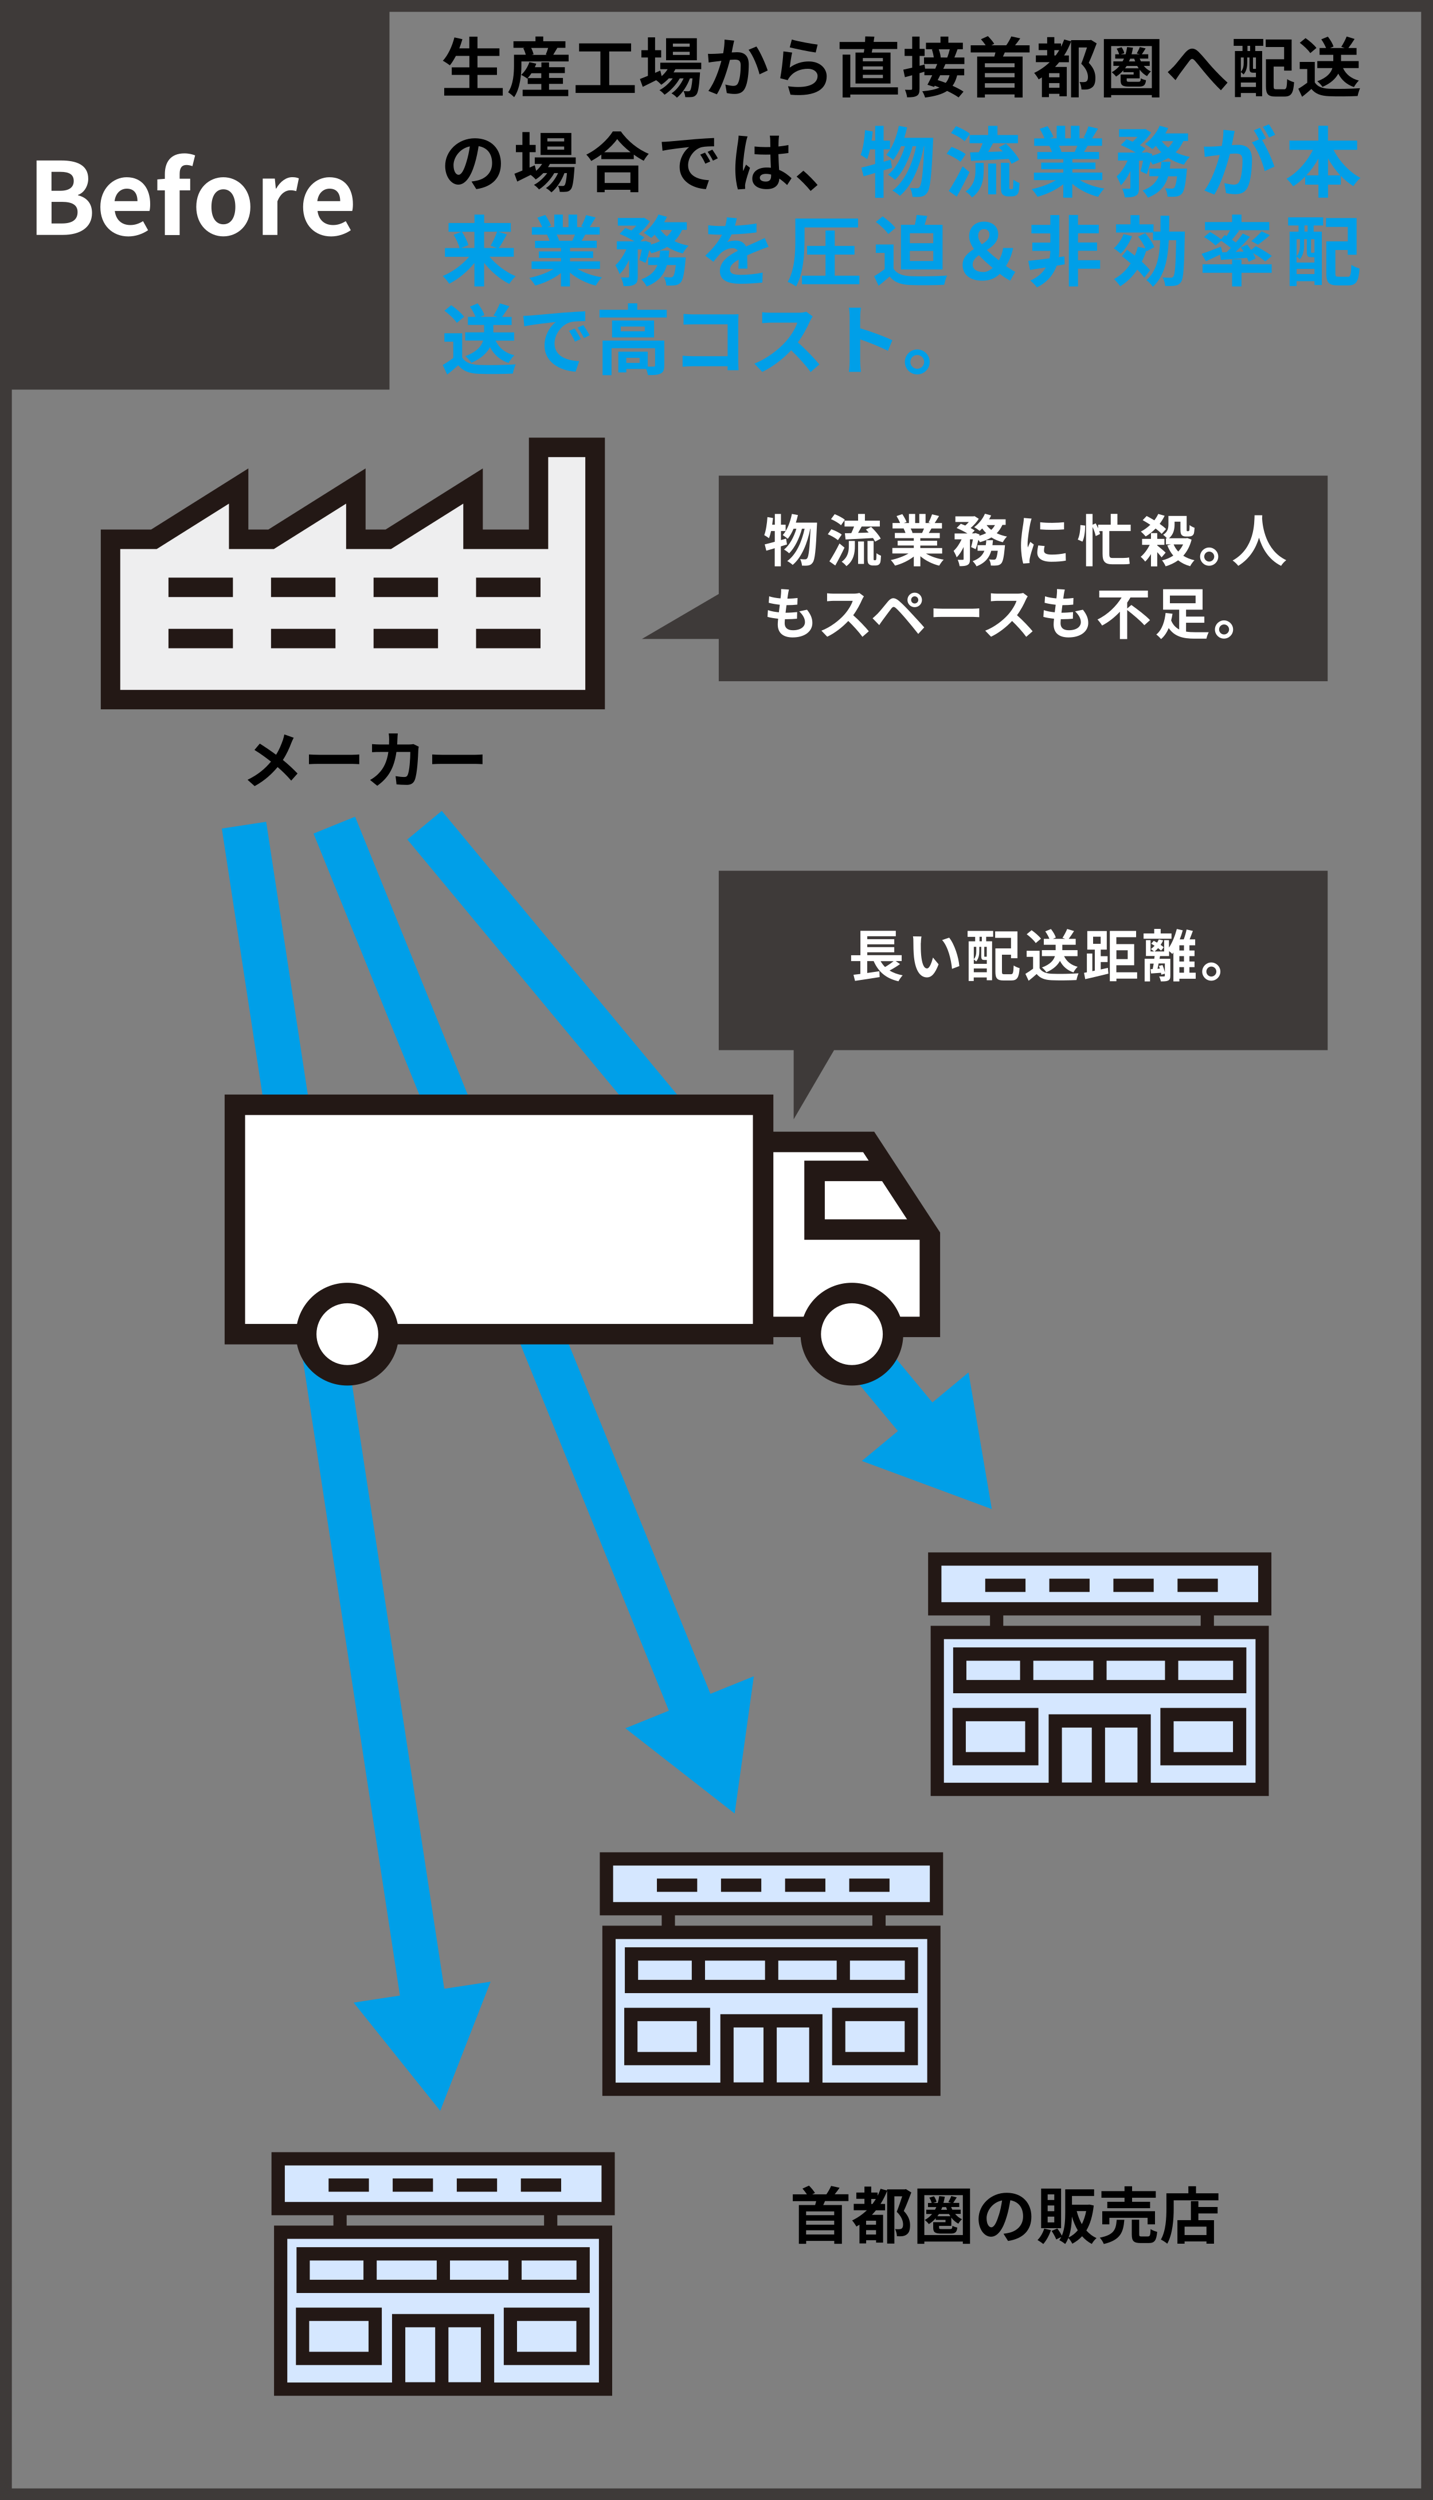 <?xml version="1.0" encoding="UTF-8"?><svg id="_レイヤー_2" xmlns="http://www.w3.org/2000/svg" viewBox="0 0 242.16 422.37"><rect x="0" y="0" width="242.16" height="422.37" fill="#808080" stroke="none"/><defs><style>.cls-1{fill:#009fe8;}.cls-2{fill:#eeeeef;}.cls-3{fill:#fff;}.cls-4{fill:#d5e7ff;}.cls-5{fill:#231815;}.cls-6{fill:#3e3a39;}</style></defs><g id="_レイヤー_1-2"><polygon class="cls-2" points="65.6 91.1 79.93 82.11 79.93 91.1 91 91.1 91 75.57 100.55 75.57 100.55 118.19 18.67 118.19 18.67 91.1 26 91.1 40.32 82.11 40.32 91.1 45.8 91.1 60.12 82.11 60.12 91.1 65.6 91.1"/><path class="cls-5" d="m102.19,119.83H17.03v-30.37h8.5l16.44-10.33v10.33h3.37l16.44-10.33v10.33h3.37l16.44-10.33v10.33h7.79v-15.53h12.84v45.9Zm-81.88-3.28h78.6v-39.33h-6.27v15.53h-14.35v-7.67l-12.21,7.67h-7.59v-7.67l-12.21,7.67h-7.59v-7.67l-12.21,7.67h-6.16v23.8Z"/><rect class="cls-5" x="28.47" y="97.58" width="10.89" height="3.28"/><rect class="cls-5" x="45.8" y="97.58" width="10.89" height="3.28"/><rect class="cls-5" x="63.13" y="97.58" width="10.89" height="3.28"/><rect class="cls-5" x="80.45" y="97.58" width="10.89" height="3.28"/><rect class="cls-5" x="28.47" y="106.23" width="10.89" height="3.28"/><rect class="cls-5" x="45.8" y="106.23" width="10.89" height="3.28"/><rect class="cls-5" x="63.13" y="106.23" width="10.89" height="3.28"/><rect class="cls-5" x="80.45" y="106.23" width="10.89" height="3.28"/><rect class="cls-4" x="157.96" y="263.37" width="55.76" height="8.41"/><path class="cls-5" d="m214.85,272.9h-58.01v-10.65h58.01v10.65Zm-55.76-2.24h53.52v-6.17h-53.52v6.17Z"/><rect class="cls-5" x="166.49" y="266.69" width="6.81" height="2.24"/><rect class="cls-5" x="177.32" y="266.69" width="6.81" height="2.24"/><rect class="cls-5" x="188.15" y="266.69" width="6.81" height="2.24"/><rect class="cls-5" x="198.99" y="266.69" width="6.81" height="2.24"/><rect class="cls-4" x="158.39" y="275.77" width="54.9" height="26.51"/><path class="cls-5" d="m214.41,303.4h-57.14v-28.75h57.14v28.75Zm-54.9-2.24h52.66v-24.26h-52.66v24.26Z"/><path class="cls-5" d="m194.47,303.36h-17.26v-13.76h17.26v13.76Zm-15.02-2.24h12.77v-9.28h-12.77v9.28Z"/><path class="cls-5" d="m175.48,298.22h-14.51v-9.7h14.51v9.7Zm-12.27-2.24h10.03v-5.21h-10.03v5.21Z"/><path class="cls-5" d="m210.6,298.22h-14.51v-9.7h14.51v9.7Zm-12.27-2.24h10.03v-5.21h-10.03v5.21Z"/><path class="cls-5" d="m210.62,286.04h-49.55v-7.74h49.55v7.74Zm-47.31-2.24h45.07v-3.25h-45.07v3.25Z"/><rect class="cls-5" x="184.76" y="279.43" width="2.24" height="5.5"/><rect class="cls-5" x="172.38" y="279.43" width="2.24" height="5.5"/><rect class="cls-5" x="167.3" y="271.66" width="2.24" height="4.54"/><rect class="cls-5" x="202.9" y="271.66" width="2.24" height="4.54"/><rect class="cls-5" x="196.87" y="279.43" width="2.24" height="5.5"/><rect class="cls-5" x="184.5" y="291.71" width="2.24" height="11.52"/><rect class="cls-4" x="102.48" y="314.03" width="55.76" height="8.41"/><path class="cls-5" d="m159.37,323.56h-58.01v-10.65h58.01v10.65Zm-55.76-2.24h53.52v-6.17h-53.52v6.17Z"/><rect class="cls-5" x="111.01" y="317.35" width="6.81" height="2.24"/><rect class="cls-5" x="121.84" y="317.35" width="6.81" height="2.24"/><rect class="cls-5" x="132.67" y="317.35" width="6.81" height="2.24"/><rect class="cls-5" x="143.51" y="317.35" width="6.81" height="2.24"/><rect class="cls-4" x="102.91" y="326.43" width="54.9" height="26.51"/><path class="cls-5" d="m158.93,354.06h-57.14v-28.75h57.14v28.75Zm-54.9-2.24h52.66v-24.26h-52.66v24.26Z"/><path class="cls-5" d="m138.99,354.02h-17.26v-13.76h17.26v13.76Zm-15.02-2.24h12.77v-9.28h-12.77v9.28Z"/><path class="cls-5" d="m120,348.88h-14.51v-9.7h14.51v9.7Zm-12.27-2.24h10.03v-5.21h-10.03v5.21Z"/><path class="cls-5" d="m155.12,348.88h-14.51v-9.7h14.51v9.7Zm-12.27-2.24h10.03v-5.21h-10.03v5.21Z"/><path class="cls-5" d="m155.14,336.7h-49.55v-7.74h49.55v7.74Zm-47.31-2.24h45.07v-3.25h-45.07v3.25Z"/><rect class="cls-5" x="129.28" y="330.09" width="2.24" height="5.5"/><rect class="cls-5" x="116.9" y="330.09" width="2.24" height="5.5"/><rect class="cls-5" x="111.82" y="322.32" width="2.24" height="4.54"/><rect class="cls-5" x="147.42" y="322.32" width="2.24" height="4.54"/><rect class="cls-5" x="141.39" y="330.09" width="2.24" height="5.5"/><rect class="cls-5" x="129.02" y="342.36" width="2.24" height="11.52"/><rect class="cls-4" x="47" y="364.69" width="55.76" height="8.41"/><path class="cls-5" d="m103.89,374.22h-58.01v-10.65h58.01v10.65Zm-55.76-2.24h53.52v-6.17h-53.52v6.17Z"/><rect class="cls-5" x="55.53" y="368.01" width="6.81" height="2.24"/><rect class="cls-5" x="66.36" y="368.01" width="6.81" height="2.24"/><rect class="cls-5" x="77.19" y="368.01" width="6.81" height="2.24"/><rect class="cls-5" x="88.02" y="368.01" width="6.81" height="2.24"/><rect class="cls-4" x="47.43" y="377.09" width="54.9" height="26.51"/><path class="cls-5" d="m103.45,404.72h-57.14v-28.75h57.14v28.75Zm-54.9-2.24h52.66v-24.27h-52.66v24.27Z"/><path class="cls-5" d="m83.51,404.67h-17.26v-13.76h17.26v13.76Zm-15.02-2.24h12.77v-9.28h-12.77v9.28Z"/><path class="cls-5" d="m64.52,399.53h-14.51v-9.7h14.51v9.7Zm-12.27-2.24h10.03v-5.21h-10.03v5.21Z"/><path class="cls-5" d="m99.64,399.53h-14.51v-9.7h14.51v9.7Zm-12.27-2.24h10.03v-5.21h-10.03v5.21Z"/><path class="cls-5" d="m99.66,387.36h-49.55v-7.74h49.55v7.74Zm-47.31-2.24h45.07v-3.25h-45.07v3.25Z"/><rect class="cls-5" x="73.8" y="380.74" width="2.24" height="5.5"/><rect class="cls-5" x="61.42" y="380.74" width="2.24" height="5.5"/><rect class="cls-5" x="56.34" y="372.98" width="2.24" height="4.54"/><rect class="cls-5" x="91.94" y="372.98" width="2.24" height="4.54"/><rect class="cls-5" x="85.91" y="380.74" width="2.24" height="5.5"/><rect class="cls-5" x="73.54" y="393.02" width="2.24" height="11.52"/><rect class="cls-6" x="0" y="0" width="65.82" height="65.82"/><path d="m84.96,14.86v1.29h-9.89v-1.29h4.25v-2.21h-2.98v-1.27h2.98v-1.94h-2.28c-.32.6-.66,1.17-1.02,1.6-.26-.21-.85-.6-1.18-.78.86-.92,1.57-2.44,1.95-3.94l1.35.3c-.15.53-.33,1.05-.52,1.55h1.69v-1.98h1.38v1.98h3.71v1.28h-3.71v1.94h3.29v1.27h-3.29v2.21h4.27Z"/><path d="m96.09,9.26v1.12h-7.98v.66c0,1.54-.2,3.87-1.23,5.38-.2-.23-.75-.68-1.01-.83.9-1.34.99-3.26.99-4.57v-1.77h1.99c-.09-.34-.24-.76-.42-1.1l.24-.07h-1.9v-1.11h3.72v-.8h1.31v.8h3.75v1.11h-1.36c-.25.42-.5.84-.7,1.17h2.61Zm-3.33,5.9h3.27v1.08h-7.71v-1.08h3.16v-.97h-2.3v-.99l-.08.08c-.24-.2-.74-.5-1.03-.63.6-.53,1.11-1.34,1.39-2.15l1.16.26c-.07.2-.15.4-.24.59h1.11v-.81h1.29v.81h2.67v1h-2.67v.82h2.35v1h-2.35v.97Zm-1.29-1.97v-.82h-1.66c-.2.31-.42.59-.63.82h2.29Zm-1.71-5.09c.19.36.34.78.41,1.08l-.33.09h2.59l-.2-.06c.14-.32.29-.74.4-1.11h-2.86Z"/><path d="m107.27,14.38v1.32h-10v-1.32h4.19v-5.69h-3.6v-1.36h8.79v1.36h-3.7v5.69h4.31Z"/><path d="m114.13,11.7c-.09.18-.2.35-.31.53h4.47s-.01.3-.02.45c-.15,2.15-.33,3.03-.63,3.34-.21.25-.45.34-.73.37-.25.03-.67.04-1.11.02-.02-.31-.13-.75-.3-1.02.35.03.64.03.78.03.15,0,.24-.02.33-.12.15-.17.29-.73.41-2.06h-.43c-.45,1.23-1.31,2.56-2.2,3.26-.22-.25-.59-.55-.92-.73.84-.53,1.57-1.51,2.05-2.53h-.65c-.59,1.06-1.62,2.16-2.57,2.76-.21-.25-.55-.58-.86-.77.81-.41,1.66-1.18,2.24-1.99h-.66c-.4.42-.83.79-1.28,1.08-.17-.21-.58-.59-.86-.77-.79.4-1.58.79-2.26,1.12l-.48-1.32c.37-.14.84-.33,1.35-.54v-3.1h-1.1v-1.23h1.1v-2.17h1.21v2.17h1.03v1.23h-1.03v2.6l.88-.39.23.94c.4-.34.74-.74,1.01-1.17h-1.24v-1.1h6.92v1.1h-4.38Zm3.63-1.52h-5.2v-3.72h5.2v3.72Zm-1.21-2.82h-2.84v.53h2.84v-.53Zm0,1.39h-2.84v.53h2.84v-.53Z"/><path d="m124.07,6.84c-.07.29-.14.63-.2.9-.06.33-.14.73-.22,1.12.36-.02.69-.04.91-.04,1.16,0,1.97.52,1.97,2.08,0,1.29-.15,3.03-.62,3.97-.36.76-.97,1-1.79,1-.42,0-.94-.07-1.3-.15l-.24-1.44c.42.12,1.04.23,1.33.23.36,0,.65-.11.81-.47.31-.6.45-1.9.45-2.98,0-.87-.37-.99-1.07-.99-.18,0-.44.02-.75.04-.42,1.65-1.21,4.21-2.21,5.82l-1.43-.57c1.07-1.43,1.8-3.61,2.2-5.09-.39.04-.73.09-.94.12-.31.03-.87.11-1.21.17l-.12-1.47c.4.03.76.01,1.16,0,.34-.01.86-.04,1.41-.09.15-.84.24-1.63.23-2.31l1.62.17Zm3.76,1.02c.66.94,1.57,3.01,1.9,4.05l-1.38.65c-.29-1.21-1.07-3.18-1.85-4.15l1.32-.55Z"/><path d="m133.47,11.41c.99-.71,2.07-1.03,3.2-1.03,1.91,0,3.03,1.18,3.03,2.5,0,1.99-1.57,3.52-6.11,3.12l-.42-1.43c3.27.46,4.99-.34,4.99-1.73,0-.7-.67-1.22-1.63-1.22-1.23,0-2.32.45-3,1.28-.2.24-.32.42-.41.64l-1.27-.32c.21-1.07.47-3.19.54-4.54l1.47.2c-.14.6-.33,1.91-.41,2.54Zm.34-4.73c1.03.32,3.4.74,4.36.85l-.33,1.34c-1.1-.14-3.53-.65-4.38-.87l.35-1.32Z"/><path d="m145.97,8.89c.03-.19.07-.4.09-.6h-4.18v-1.2h4.3c.02-.33.03-.65.04-.94l1.54.04c-.04.3-.08.59-.13.89h3.99v1.2h-4.19c-.04.21-.08.42-.12.6h3.18v5.23h-5.92v-5.23h1.4Zm5.77,7.08h-8.05v.5h-1.3v-7.24h1.3v5.52h8.05v1.22Zm-2.54-6.17h-3.39v.56h3.39v-.56Zm0,1.42h-3.39v.55h3.39v-.55Zm0,1.42h-3.39v.56h3.39v-.56Z"/><path d="m159.76,10.83c-.11.25-.23.53-.36.79h3.54v1.1h-1.19c-.18.71-.43,1.3-.78,1.77.73.33,1.39.67,1.85.99l-.83.98c-.46-.34-1.17-.73-1.94-1.1-.86.57-2.06.9-3.72,1.12-.1-.36-.3-.81-.48-1.06,1.27-.11,2.21-.3,2.92-.63-.27-.11-.55-.22-.81-.31l-.11.2-1.12-.36c.24-.44.53-1.01.8-1.61h-1.32v-.59c-.27.08-.55.17-.82.24v2.62c0,.65-.11,1-.46,1.2-.36.22-.88.26-1.64.26-.03-.35-.2-.91-.36-1.28.43.02.88.02,1.02.01.13,0,.19-.04.19-.21v-2.25l-1.22.33-.27-1.27c.42-.09.94-.21,1.5-.34v-1.98h-1.28v-1.2h1.28v-2.07h1.25v2.07h.85v1.2h-.85v1.67l.84-.22.09.7h1.72c.12-.27.23-.54.33-.79h-2.23v-1.11h1.65c-.06-.41-.18-.94-.32-1.34l.22-.04h-1.22v-1.1h2.45v-1.04h1.33v1.04h2.45v1.1h-.9c-.18.51-.36.99-.53,1.39h1.69v1.11h-3.19Zm-.89,1.89c-.13.27-.27.55-.41.81.43.13.89.3,1.36.47.29-.34.5-.77.64-1.29h-1.6Zm-.23-4.39c.17.46.31,1.01.33,1.38h-.04s1.15.01,1.15.01c.15-.4.32-.95.42-1.39h-1.86Z"/><path d="m169.8,8.86c-.1.24-.21.47-.31.69h3.32v6.92h-1.36v-.52h-5.02v.52h-1.3v-6.92h2.9c.08-.23.13-.46.19-.69h-4.18v-1.21h2.52c-.22-.34-.53-.72-.79-1.02l1.17-.53c.41.4.85.94,1.07,1.3l-.48.25h2.52c.32-.45.66-1.05.85-1.5l1.51.33c-.29.42-.59.83-.88,1.17h2.46v1.21h-4.18Zm1.65,1.83h-5.02v.67h5.02v-.67Zm0,1.66h-5.02v.71h5.02v-.71Zm0,2.46v-.75h-5.02v.75h5.02Z"/><path d="m185.32,7.34c-.4,1.06-.88,2.3-1.33,3.27.94.98,1.12,1.85,1.12,2.55,0,.83-.18,1.36-.62,1.65-.2.15-.47.25-.77.3-.25.03-.62.03-.96.01-.01-.35-.13-.91-.33-1.27.26.02.5.03.69.02.17,0,.33-.03.44-.1.21-.12.29-.39.29-.75,0-.6-.25-1.41-1.13-2.25.32-.79.69-1.9.97-2.75h-1.4v8.43h-1.29V7.03c-.33.84-.72,1.63-1.18,2.34h.81v1.14h-1.64c-.23.29-.46.54-.7.8h1.98v4.96h-1.24v-.42h-1.77v.56h-1.19v-3.33c-.19.12-.37.23-.55.33-.14-.28-.52-.83-.76-1.09.98-.47,1.86-1.08,2.63-1.82h-2.34v-1.14h1.91v-.9h-1.44v-1.12h1.44v-1.07h1.21v1.07h1.13v.56c.21-.38.37-.8.54-1.23l1.16.32v-.21h3.17l.2-.04.95.59Zm-6.28,5.02h-1.77v.7h1.77v-.7Zm0,2.46v-.78h-1.77v.78h1.77Zm-.64-5.45c.21-.29.41-.58.6-.9h-.83v.9h.22Z"/><path d="m195.93,6.6v9.86h-1.28v-.4h-6.88v.4h-1.23V6.6h9.38Zm-1.28,8.3v-7.12h-6.88v7.12h6.88Zm-1.36-3.76c.33.4.74.73,1.2.92-.22.19-.52.57-.65.8-.5-.26-.91-.64-1.25-1.09v1.47h-2.19v.29c0,.26.09.29.53.29h1.43c.32,0,.4-.07.43-.59.2.14.6.26.87.32-.09.85-.39,1.08-1.18,1.08h-1.67c-1.13,0-1.44-.23-1.44-1.08v-.96h2.2v-.4h-1.74v-.31c-.35.41-.76.76-1.23,1.06-.12-.2-.51-.57-.72-.74.52-.29.95-.64,1.3-1.07h-1.03v-.76h1.55c.09-.15.17-.31.24-.47h-1.48v-.73h.66c-.07-.28-.23-.66-.42-.95l.84-.24c.21.31.41.72.45,1.01l-.59.18h.81c.11-.39.2-.79.26-1.22l.99.11c-.07.4-.14.76-.24,1.11h1.4l-.52-.14c.18-.32.41-.77.52-1.08l.98.23c-.23.36-.45.73-.64.99h1.08v.73h-1.44c.06.17.13.32.21.47h1.48v.76h-.99Zm-.87.4c-.09-.13-.17-.26-.24-.4h-1.79c-.09.13-.18.26-.27.4h2.31Zm-1.44-1.63c-.06.17-.12.32-.2.47h1.06c-.07-.15-.12-.31-.17-.47h-.69Z"/><path d="m198.24,11.34c.51-.52,1.35-1.64,2.02-2.42.76-.87,1.47-.95,2.27-.18.74.73,1.61,1.85,2.25,2.55.69.76,1.62,1.74,2.66,2.67l-1.12,1.29c-.78-.74-1.72-1.78-2.41-2.6-.68-.79-1.49-1.84-2-2.41-.39-.42-.58-.36-.9.03-.43.55-1.21,1.63-1.67,2.24-.25.35-.5.75-.69,1.03l-1.32-1.36c.32-.26.58-.51.91-.86Z"/><path d="m208.49,6.58h4.99v1.16h-1.36v.88h1.17v7.64h-1.05v-.55h-2.55v.69h-1v-7.78h1.28v-.88h-1.49v-1.16Zm3.28,5.7c-.47,0-.62-.14-.62-.79v-1.78h-.38v.87c0,.62-.11,1.43-.62,2-.1-.11-.33-.32-.46-.41v.87h2.55v-.76h-.47Zm-2.08-2.57v2.43c.43-.47.48-1.08.48-1.57v-.86h-.48Zm2.55,4.98v-.75h-2.55v.75h2.55Zm-.98-6.95h-.45v.88h.45v-.88Zm.98,1.97h-.5v1.78c0,.14.01.15.1.15h.2c.1,0,.12,0,.14-.03.01.01.03.03.06.04v-1.95Zm4.72,5.38c.43,0,.5-.26.56-1.72.27.21.83.44,1.17.52-.13,1.86-.48,2.42-1.62,2.42h-1.53c-1.22,0-1.61-.37-1.61-1.73v-4.57h3.07v-2.07h-3.11v-1.27h4.38v5.26h-1.27v-.68h-1.77v3.31c0,.46.07.52.49.52h1.23Z"/><path d="m222.18,13.91c.45.74,1.28,1.03,2.42,1.08,1.29.06,3.76.02,5.23-.09-.14.31-.34.95-.41,1.32-1.32.07-3.53.09-4.84.03-1.35-.06-2.25-.36-2.97-1.22-.48.43-.97.86-1.57,1.32l-.64-1.36c.47-.27,1.02-.64,1.51-1.01v-2.32h-1.27v-1.2h2.54v3.45Zm-.76-4.94c-.34-.53-1.12-1.25-1.77-1.74l.97-.79c.66.46,1.46,1.14,1.84,1.66l-1.03.87Zm5.54,2.54c.48,1.03,1.36,1.76,2.67,2.1-.27.25-.65.76-.83,1.1-1.24-.43-2.09-1.19-2.65-2.27-.44.83-1.24,1.63-2.67,2.24-.17-.28-.57-.73-.87-.95,1.67-.62,2.31-1.44,2.55-2.23h-2.55v-1.18h2.7v-1.06h-2.32v-1.15h1.1c-.18-.44-.48-1.01-.81-1.46l1.11-.46c.41.51.81,1.19.96,1.67l-.58.25h2.45l-.56-.2c.32-.48.7-1.21.91-1.74l1.34.41c-.35.56-.73,1.11-1.05,1.53h1.38v1.15h-2.62v1.06h2.98v1.18h-2.64Z"/><path d="m79.67,30.67c.42-.06.73-.11,1.01-.18,1.4-.33,2.48-1.33,2.48-2.92s-.81-2.63-2.28-2.88c-.15.92-.34,1.94-.65,2.96-.65,2.2-1.6,3.54-2.78,3.54s-2.22-1.33-2.22-3.17c0-2.51,2.19-4.66,5.02-4.66s4.4,1.88,4.4,4.26-1.41,3.92-4.16,4.33l-.81-1.29Zm-.85-3.3c.25-.8.45-1.74.58-2.64-1.8.37-2.76,1.96-2.76,3.16,0,1.1.44,1.64.85,1.64.45,0,.89-.68,1.33-2.16Z"/><path d="m92.92,27.7c-.09.18-.2.35-.31.53h4.47s-.01.3-.02.45c-.15,2.15-.33,3.03-.63,3.34-.21.25-.45.34-.73.37-.25.03-.67.04-1.11.02-.02-.31-.13-.75-.3-1.02.35.03.64.03.78.03.15,0,.24-.02.33-.12.15-.17.29-.73.41-2.06h-.43c-.45,1.23-1.31,2.56-2.2,3.26-.22-.25-.59-.55-.92-.73.84-.53,1.57-1.51,2.05-2.53h-.65c-.59,1.06-1.62,2.16-2.57,2.76-.21-.25-.55-.58-.86-.77.81-.41,1.66-1.18,2.24-1.99h-.66c-.4.42-.83.79-1.28,1.08-.17-.21-.58-.59-.86-.77-.79.4-1.58.79-2.26,1.12l-.48-1.32c.37-.14.84-.33,1.35-.54v-3.1h-1.1v-1.23h1.1v-2.17h1.21v2.17h1.03v1.23h-1.03v2.6l.88-.39.23.94c.4-.34.74-.74,1.01-1.17h-1.24v-1.1h6.92v1.1h-4.38Zm3.63-1.52h-5.2v-3.72h5.2v3.72Zm-1.21-2.82h-2.84v.53h2.84v-.53Zm0,1.39h-2.84v.53h2.84v-.53Z"/><path d="m104.92,22.2c1.18,1.68,2.96,3.08,4.71,3.78-.32.34-.62.77-.85,1.18-.56-.29-1.13-.65-1.68-1.04v.76h-5.48v-.77c-.54.4-1.12.76-1.71,1.08-.18-.32-.54-.79-.83-1.07,1.89-.91,3.65-2.57,4.48-3.92h1.35Zm-4.03,5.76h6.98v4.51h-1.34v-.41h-4.35v.41h-1.29v-4.51Zm5.67-2.24c-.91-.72-1.73-1.51-2.26-2.23-.52.74-1.29,1.52-2.19,2.23h4.44Zm-4.38,3.4v1.79h4.35v-1.79h-4.35Z"/><path d="m112.88,23.92c.91-.08,2.72-.24,4.71-.42,1.12-.09,2.31-.15,3.08-.19v1.41c-.57,0-1.51.01-2.09.14-1.32.35-2.3,1.76-2.3,3.05,0,1.79,1.67,2.44,3.52,2.53l-.51,1.51c-2.29-.14-4.44-1.38-4.44-3.74,0-1.57.87-2.81,1.61-3.36-.95.1-3.23.34-4.5.62l-.14-1.5c.44-.01.86-.03,1.07-.06Zm7.15,3.36l-.84.37c-.27-.6-.51-1.03-.86-1.53l.81-.34c.26.4.67,1.06.88,1.5Zm1.28-.54l-.83.4c-.3-.59-.55-1-.9-1.49l.8-.37c.27.39.69,1.03.92,1.46Z"/><path d="m126.33,23.04c-.09.22-.22.77-.26.97-.17.73-.52,3.12-.52,4.21,0,.22.01.48.04.7.14-.39.32-.75.48-1.11l.67.54c-.31.89-.66,2-.78,2.6-.03.15-.07.39-.05.51,0,.11,0,.3.01.45l-1.23.09c-.22-.76-.43-2-.43-3.48,0-1.65.32-3.71.45-4.54.04-.31.1-.73.1-1.07l1.52.13Zm6.69,8.22c-.45-.43-.89-.79-1.32-1.09-.07,1.03-.66,1.78-2.13,1.78s-2.44-.64-2.44-1.78.94-1.87,2.42-1.87c.25,0,.5.01.72.04-.03-.67-.07-1.46-.08-2.23-.26.01-.53.01-.78.01-.64,0-1.25-.02-1.9-.07v-1.3c.63.07,1.25.1,1.9.1.25,0,.52,0,.77-.01-.01-.54-.01-.98-.02-1.21,0-.17-.03-.5-.07-.71h1.56c-.03.21-.06.47-.07.7-.01.24-.03.65-.03,1.13.59-.07,1.17-.14,1.68-.25v1.35c-.53.08-1.1.14-1.69.19.02,1.06.08,1.93.12,2.66.91.37,1.6.94,2.1,1.41l-.74,1.14Zm-2.71-1.77c-.29-.08-.58-.12-.88-.12-.62,0-1.03.25-1.03.66,0,.44.44.64,1.01.64.67,0,.9-.35.9-.99v-.19Z"/><path d="m136.99,32.26c-.67-.83-1.6-1.77-2.37-2.43l1.14-.99c.78.64,1.84,1.73,2.4,2.41l-1.18,1.01Z"/><path class="cls-1" d="m150.71,28.35c-.47.13-.92.29-1.4.43v4.63h-1.42v-4.2c-.7.21-1.35.42-1.95.57l-.38-1.47c.65-.14,1.44-.35,2.33-.6v-2.48h-.87c-.14.64-.3,1.2-.48,1.66-.23-.2-.81-.55-1.09-.71.4-1.03.62-2.65.74-4.19l1.29.22c-.05.52-.12,1.03-.19,1.55h.61v-2.5h1.42v2.5h1.08v1.47h-1.08v2.09l1.2-.34.21,1.37Zm6.99-5.08s-.01.52-.03.7c-.25,5.8-.48,7.92-.98,8.57-.3.44-.58.58-1.01.68-.36.06-.91.06-1.47.04-.04-.44-.19-1.08-.43-1.51.48.05.91.05,1.16.05.2,0,.33-.05.48-.25.32-.42.56-2.18.77-6.85h-.06c-.64,3.28-1.98,6.66-4.07,8.39-.3-.3-.83-.68-1.26-.9,2.08-1.5,3.38-4.45,4.03-7.49h-.61c-.57,2.12-1.66,4.45-2.98,5.69-.29-.3-.78-.65-1.18-.87,1.29-1.01,2.3-2.94,2.87-4.82h-.66c-.38.9-.83,1.7-1.34,2.33-.25-.25-.86-.68-1.17-.87,1.03-1.13,1.74-2.99,2.13-4.9l1.4.26c-.13.6-.3,1.18-.48,1.76h4.89Z"/><path class="cls-1" d="m162.31,27.34c-.49-.44-1.52-1.01-2.34-1.36l.82-1.16c.81.29,1.88.79,2.4,1.23l-.88,1.29Zm1.52,1.73c-.65,1.38-1.42,2.87-2.15,4.15l-1.35-.96c.65-.99,1.59-2.63,2.33-4.15l1.17.96Zm-.82-5.2c-.47-.46-1.48-1.05-2.3-1.4l.85-1.16c.79.31,1.83.86,2.35,1.29l-.9,1.27Zm1.83,3.65h1.39v1.26c0,1.44-.22,3.26-1.96,4.58-.22-.32-.74-.79-1.09-1.01,1.5-1.07,1.66-2.5,1.66-3.61v-1.21Zm2.15-4.71v-1.55h1.57v1.55h3.46v1.38h-4.21c-.27.51-.56,1.01-.82,1.47.78-.01,1.62-.04,2.46-.08-.22-.23-.44-.48-.65-.69l1.2-.64c.85.81,1.82,1.92,2.24,2.73l-1.3.7c-.1-.25-.27-.53-.48-.83-2.27.14-4.65.25-6.37.33l-.16-1.44c.44-.01.94-.01,1.48-.03.22-.47.47-1.01.65-1.52h-2.21v-1.38h3.15Zm0,4.82h1.35v5.2h-1.35v-5.2Zm3.95,4.34c.06,0,.13-.01.17-.05.05-.03.08-.13.1-.34.01-.2.03-.65.04-1.24.26.22.69.46,1.04.57-.03.58-.08,1.25-.16,1.52-.09.29-.22.46-.43.58-.17.1-.48.17-.72.17h-.66c-.31,0-.66-.1-.88-.33-.21-.21-.3-.49-.3-1.36v-3.99h1.42v4.03c0,.19,0,.31.03.36.03.04.09.06.14.06h.21Z"/><path class="cls-1" d="m182.49,30.43c1.1.68,2.61,1.18,4.12,1.42-.35.34-.81.99-1.04,1.4-1.6-.4-3.17-1.18-4.37-2.2v2.34h-1.52v-2.26c-1.21.95-2.81,1.7-4.35,2.11-.22-.38-.66-.98-.99-1.29,1.46-.3,2.99-.85,4.11-1.52h-3.73v-1.27h4.97v-.57h-3.74v-1.12h3.74v-.58h-4.39v-1.21h2.47c-.1-.32-.27-.71-.44-1.01l.16-.03h-2.72v-1.26h1.74c-.18-.49-.52-1.12-.81-1.61l1.33-.46c.38.56.81,1.33.99,1.83l-.64.23h1.18v-2.12h1.44v2.12h.96v-2.12h1.46v2.12h1.16l-.47-.14c.31-.53.64-1.31.82-1.89l1.62.39c-.36.6-.71,1.18-1.01,1.64h1.69v1.26h-2.44c-.21.38-.42.73-.61,1.04h2.55v1.21h-4.51v.58h3.9v1.12h-3.9v.57h5.06v1.27h-3.77Zm-3.54-5.8c.18.34.35.72.44,1l-.22.04h2.43c.16-.31.31-.69.46-1.04h-3.11Z"/><path class="cls-1" d="m199.97,23.84c-.34.74-.77,1.37-1.3,1.9.72.34,1.52.6,2.39.77-.34.31-.77.92-.98,1.31-.99-.25-1.87-.64-2.65-1.12-.77.47-1.66.82-2.65,1.09-.08-.14-.21-.34-.36-.55-.18.81-.4,1.59-.64,2.17l-1.04-.48c.14-.48.3-1.13.42-1.79h-.69v4.58c0,.7-.1,1.12-.56,1.35-.44.25-1.03.27-1.83.27-.04-.43-.25-1.05-.44-1.47.48.01,1,.01,1.17.01.16-.01.21-.04.21-.2v-2.78c-.46.96-1,1.83-1.62,2.4-.13-.44-.47-1.08-.7-1.5.72-.64,1.39-1.65,1.85-2.68h-1.62v-1.35h2.98c-.73-.44-1.7-.94-2.51-1.26l.98-.99c.31.12.68.26,1.03.42.29-.25.57-.53.82-.82h-3.12v-1.3h4.2l.23-.05.99.62c-.44.73-1.17,1.52-1.9,2.15.38.2.7.39.95.57l-.64.66h.62l.21-.06.94.31-.05.3c.57-.16,1.12-.35,1.59-.6-.34-.32-.65-.69-.92-1.08-.2.21-.39.39-.58.56-.3-.25-.9-.66-1.26-.87,1.01-.73,1.98-1.9,2.48-3.09l1.44.39c-.14.31-.3.61-.48.91h3.83v1.29h-.75Zm.61,4.65s-.03.4-.05.58c-.21,2.25-.44,3.25-.82,3.67-.29.3-.56.4-.95.46-.33.04-.86.05-1.46.03-.01-.43-.18-1.04-.42-1.43.47.05.91.06,1.12.06.18,0,.29-.03.42-.14.18-.17.35-.73.49-1.94h-1.51c-.44,1.55-1.37,2.81-3.42,3.61-.17-.36-.57-.91-.9-1.2,1.56-.57,2.31-1.4,2.72-2.42h-1.57v-1.29h1.9c.07-.38.1-.75.13-1.16h1.55c-.04.39-.08.78-.13,1.16h2.9Zm-4.26-4.65c.29.4.65.78,1.08,1.1.35-.31.64-.69.86-1.1h-1.94Z"/><path class="cls-1" d="m208.65,22.12c-.08.34-.16.74-.22,1.07-.08.39-.18.86-.27,1.33.43-.03.82-.05,1.08-.05,1.37,0,2.33.61,2.33,2.46,0,1.52-.18,3.58-.73,4.69-.43.9-1.13,1.18-2.12,1.18-.48,0-1.11-.08-1.53-.18l-.29-1.7c.49.14,1.25.27,1.59.27.43,0,.75-.13.96-.56.35-.71.52-2.25.52-3.52,0-1.03-.44-1.17-1.25-1.17-.21,0-.52.03-.88.05-.51,1.95-1.44,4.98-2.63,6.88l-1.68-.68c1.25-1.69,2.13-4.26,2.59-6.02-.45.05-.86.1-1.1.14-.36.04-1.03.13-1.43.19l-.14-1.74c.47.04.9.01,1.36,0,.4-.01,1.01-.05,1.66-.1.18-.99.29-1.92.27-2.73l1.91.19Zm4.62,1.53c.75,1.18,1.72,3.35,2.09,4.49l-1.64.77c-.34-1.43-1.25-3.71-2.17-4.85l1.2-.51c-.26-.49-.58-1.12-.88-1.53l1.03-.43c.33.48.78,1.3,1.04,1.78l-.66.29Zm1.18-.43c-.27-.55-.69-1.31-1.05-1.79l1.03-.43c.35.49.83,1.31,1.05,1.77l-1.03.46Z"/><path class="cls-1" d="m225.36,25.33c1.01,1.95,2.68,3.74,4.54,4.72-.39.31-.92.96-1.2,1.4-.75-.47-1.47-1.05-2.12-1.74v1.48h-2.16v2.2h-1.62v-2.2h-2.24v-1.37c-.62.64-1.31,1.21-2.03,1.66-.27-.39-.77-.99-1.13-1.29,1.83-1,3.47-2.87,4.47-4.88h-3.97v-1.56h4.89v-2.51h1.62v2.51h4.93v1.56h-3.99Zm-2.56,4.29v-2.83c-.58,1.04-1.27,2-2.04,2.83h2.04Zm3.69,0c-.78-.83-1.48-1.81-2.07-2.86v2.86h2.07Z"/><path class="cls-1" d="m82.73,43.38c1.12,1.35,2.78,2.6,4.41,3.28-.35.31-.85.92-1.08,1.3-1.56-.78-3.08-2.08-4.25-3.56v3.99h-1.64v-3.97c-1.18,1.46-2.7,2.73-4.26,3.51-.25-.38-.73-.99-1.09-1.3,1.64-.68,3.31-1.91,4.45-3.25h-4.08v-1.48h2.46c-.14-.62-.56-1.53-.98-2.24l1.34-.51h-2.21v-1.48h4.38v-1.42h1.64v1.42h4.5v1.48h-2.16l1.5.44c-.46.85-.95,1.72-1.36,2.3h2.52v1.48h-4.07Zm-4.68-4.23c.46.7.94,1.62,1.1,2.26l-1.23.48h2.25v-2.74h-2.12Zm3.76,0v2.74h2.18l-1.09-.38c.38-.64.85-1.61,1.1-2.37h-2.2Z"/><path class="cls-1" d="m97.6,45.43c1.1.68,2.61,1.18,4.12,1.42-.35.34-.81.99-1.04,1.4-1.6-.4-3.17-1.18-4.37-2.2v2.34h-1.52v-2.26c-1.21.95-2.81,1.7-4.35,2.11-.22-.38-.66-.98-.99-1.29,1.46-.3,2.99-.85,4.11-1.52h-3.73v-1.27h4.97v-.57h-3.74v-1.12h3.74v-.58h-4.39v-1.21h2.47c-.1-.32-.27-.71-.44-1.01l.16-.03h-2.72v-1.26h1.74c-.18-.49-.52-1.12-.81-1.61l1.33-.46c.38.56.81,1.33.99,1.83l-.64.23h1.18v-2.12h1.44v2.12h.96v-2.12h1.46v2.12h1.16l-.47-.14c.31-.53.64-1.31.82-1.89l1.62.39c-.36.6-.72,1.18-1.01,1.64h1.69v1.26h-2.44c-.21.38-.42.73-.61,1.04h2.55v1.21h-4.51v.58h3.9v1.12h-3.9v.57h5.06v1.27h-3.77Zm-3.54-5.8c.18.34.35.72.44,1l-.22.04h2.43c.16-.31.31-.69.45-1.04h-3.11Z"/><path class="cls-1" d="m115.27,38.84c-.34.74-.77,1.37-1.3,1.9.72.34,1.52.6,2.39.77-.34.31-.77.92-.98,1.31-.99-.25-1.87-.64-2.65-1.12-.77.47-1.66.82-2.65,1.09-.08-.14-.21-.34-.36-.55-.18.81-.4,1.59-.64,2.17l-1.04-.48c.14-.48.3-1.13.42-1.79h-.69v4.58c0,.7-.1,1.12-.56,1.35-.44.25-1.03.27-1.83.27-.04-.43-.25-1.05-.44-1.47.48.01,1,.01,1.17.01.16-.01.21-.04.21-.2v-2.78c-.46.96-1,1.83-1.62,2.4-.13-.44-.47-1.08-.7-1.5.72-.64,1.39-1.65,1.85-2.68h-1.62v-1.35h2.98c-.73-.44-1.7-.94-2.51-1.26l.98-.99c.31.12.68.26,1.03.42.29-.25.57-.53.82-.82h-3.12v-1.3h4.2l.23-.05.99.62c-.44.73-1.17,1.52-1.9,2.15.38.2.7.39.95.57l-.64.66h.62l.21-.06.94.31-.05.3c.57-.16,1.12-.35,1.59-.6-.34-.32-.65-.69-.92-1.08-.2.21-.39.39-.58.56-.3-.25-.9-.66-1.26-.87,1.01-.73,1.98-1.9,2.48-3.09l1.44.39c-.14.31-.3.61-.48.91h3.83v1.29h-.75Zm.61,4.65s-.03.4-.05.58c-.21,2.25-.44,3.25-.82,3.67-.29.3-.56.4-.95.46-.33.04-.86.05-1.46.03-.01-.43-.18-1.04-.42-1.43.47.05.91.06,1.12.06.18,0,.29-.03.42-.14.18-.17.35-.73.49-1.94h-1.51c-.44,1.55-1.37,2.81-3.42,3.61-.17-.36-.57-.91-.9-1.2,1.56-.57,2.31-1.4,2.72-2.42h-1.57v-1.29h1.9c.06-.38.1-.75.13-1.16h1.55c-.04.39-.08.78-.13,1.16h2.9Zm-4.26-4.65c.29.4.65.78,1.08,1.1.35-.31.64-.69.86-1.1h-1.94Z"/><path class="cls-1" d="m124.78,45.39c.03-.38.04-.98.05-1.53-.95.52-1.47,1.03-1.47,1.66,0,.72.61.91,1.87.91,1.09,0,2.52-.14,3.65-.38l-.05,1.68c-.86.1-2.43.21-3.64.21-2.02,0-3.54-.48-3.54-2.15s1.56-2.68,3.03-3.43c-.21-.32-.55-.44-.9-.44-.73,0-1.52.42-2.02.88-.39.39-.75.86-1.2,1.42l-1.38-1.03c1.35-1.25,2.26-2.39,2.83-3.54h-.16c-.52,0-1.47-.03-2.17-.09v-1.51c.65.1,1.61.14,2.26.14h.62c.16-.58.25-1.1.26-1.47l1.69.14c-.06.31-.16.75-.31,1.27,1.21-.06,2.51-.17,3.64-.38v1.51c-1.25.18-2.83.29-4.21.34-.21.46-.47.92-.74,1.3.34-.17,1.03-.26,1.46-.26.78,0,1.43.34,1.72,1,.66-.31,1.21-.53,1.74-.77.49-.22.95-.44,1.42-.66l.65,1.5c-.42.1-1.09.36-1.53.55-.57.22-1.3.51-2.09.87.01.71.04,1.66.05,2.25h-1.55Z"/><path class="cls-1" d="m135.95,40.65c0,2.22-.19,5.6-1.44,7.75-.3-.26-.99-.64-1.4-.78,1.18-2,1.29-4.91,1.29-6.97v-3.73h10.6v1.5h-9.04v2.24Zm9.28,5.92v1.44h-9.71v-1.44h3.98v-3.56h-3.11v-1.47h3.11v-2.6h1.56v2.6h3.34v1.47h-3.34v3.56h4.17Z"/><path class="cls-1" d="m151,45.38c.53.87,1.51,1.22,2.86,1.27,1.52.06,4.45.03,6.18-.1-.17.36-.4,1.12-.48,1.56-1.56.08-4.17.1-5.72.04-1.6-.06-2.67-.43-3.51-1.44-.57.51-1.14,1.01-1.86,1.56l-.75-1.61c.56-.33,1.21-.75,1.78-1.2v-2.74h-1.5v-1.42h3v4.08Zm-.9-5.84c-.4-.62-1.33-1.48-2.09-2.05l1.14-.94c.78.55,1.73,1.35,2.17,1.96l-1.22,1.03Zm9.18,5.98h-7.03v-7.55h2.35c.13-.55.25-1.16.3-1.66l1.79.17c-.14.53-.3,1.04-.44,1.5h3.03v7.55Zm-1.57-6.12h-3.96v1.68h3.96v-1.68Zm0,2.99h-3.96v1.7h3.96v-1.7Z"/><path class="cls-1" d="m170.71,47.42c-.56-.31-1.08-.62-1.75-1.16-.75.73-1.68,1.16-2.96,1.16-2.17,0-3.33-1.11-3.33-2.68,0-1.27.91-2.03,1.91-2.67-.49-.72-.81-1.43-.81-2.17,0-1.52,1.08-2.46,2.5-2.46s2.41.81,2.41,2.15c0,1.26-.92,2.02-1.91,2.65.61.61,1.34,1.21,2.03,1.74.35-.6.6-1.26.71-2.09h1.69c-.22,1.12-.61,2.11-1.2,3.04.64.46,1.21.81,1.56,1l-.85,1.48Zm-4.55-1.46c.55,0,1.09-.26,1.59-.7-.82-.69-1.64-1.4-2.33-2.15-.6.44-1.05.92-1.05,1.57,0,.85.75,1.27,1.79,1.27Zm-.25-4.68c.73-.45,1.3-.94,1.3-1.62,0-.57-.33-.95-.9-.95-.62,0-1.01.4-1.01,1.13,0,.46.23.94.61,1.44Z"/><path class="cls-1" d="m179.92,44.66l-1.35.22c-.48,1.35-1.47,2.76-3.34,3.67-.26-.36-.75-.85-1.13-1.16,1.3-.55,2.13-1.35,2.64-2.21-.98.16-1.9.3-2.68.42l-.29-1.53c.94-.09,2.21-.25,3.58-.43.1-.46.14-.9.14-1.25h0s-3.04-.01-3.04-.01v-1.4h3.04v-1.55h-3.19v-1.44h3.19v-1.66h1.52v6.06c0,.33-.03.68-.08,1.05l.94-.13.05,1.37Zm5.99.74h-3.74v2.99h-1.55v-12.08h1.55v1.66h3.51v1.44h-3.51v1.55h3.22v1.4h-3.22v1.6h3.74v1.43Z"/><path class="cls-1" d="m191.3,39.9c-.43,1.12-1.17,2.25-1.92,2.96-.26-.25-.83-.7-1.17-.92.7-.57,1.31-1.5,1.66-2.4l1.43.36Zm2.07,7.01c-.27-.4-.7-.88-1.18-1.36-.78,1.16-1.75,2.11-2.89,2.82-.21-.32-.73-.95-1.04-1.23,1.16-.62,2.09-1.52,2.81-2.64-.49-.44-1-.86-1.47-1.22l.87-1.08c.42.3.86.64,1.3.99.21-.47.38-.98.52-1.5l1.29.27c-.29-.64-.78-1.39-1.25-1.99l1.2-.6c.61.71,1.29,1.7,1.53,2.38l-1.29.69-.05-.14c-.21.68-.47,1.31-.77,1.9.57.52,1.07,1.03,1.39,1.46l-.98,1.26Zm6.85-7.81s0,.49-.01.69c-.1,5.34-.21,7.24-.62,7.83-.3.43-.6.57-1.03.64-.4.08-1.01.06-1.65.05-.03-.43-.19-1.03-.44-1.44.58.04,1.12.05,1.36.05.2,0,.33-.04.46-.22.27-.35.39-1.94.47-6.12h-1.25c-.17,3.34-.73,6.07-2.69,7.87-.23-.36-.74-.88-1.09-1.13,1.73-1.52,2.2-3.82,2.33-6.73h-1.22v-1.31h-6.24v-1.38h2.44v-1.56h1.51v1.56h2.38v1.22h1.17c.01-.85.01-1.74.01-2.68h1.48c0,.92-.01,1.82-.03,2.68h2.67Z"/><path class="cls-1" d="m207.26,42.62c.25-.23.49-.48.74-.73-.47-.4-1.09-.86-1.64-1.21l-.95.79c-.4-.42-1.26-1.04-1.95-1.43l1.03-.85c.6.33,1.39.83,1.87,1.24l.6-.73.31.19c.22-.32.43-.68.61-1h-4.25v-1.38h4.58v-1.26h1.59v1.26h4.69v1.38h-5.38l.29.1c-.4.52-.83,1.05-1.21,1.5.23.17.46.33.65.48.46-.53.86-1.05,1.18-1.52l1.21.56c-.72.84-1.59,1.75-2.42,2.54l1.34-.06c-.14-.25-.31-.48-.47-.7l1.09-.46c.21.27.44.58.65.9l.79-.64c.9.44,2.11,1.16,2.72,1.66l-1.12.92c-.44-.39-1.27-.96-2.07-1.42.2.34.35.66.44.94l-1.17.52c-.07-.2-.16-.42-.27-.65-1.57.14-3.16.26-4.41.35l-.16-.9c-.82.4-1.68.81-2.38,1.12l-.73-1.25c.82-.26,2.07-.74,3.26-1.21l.23.96.69-.03Zm2.54,2.03h5.1v1.43h-5.1v2.31h-1.59v-2.31h-4.99v-1.43h4.99v-.83h1.59v.83Zm1.65-3.93c.58-.44,1.31-1.12,1.75-1.65l1.38.66c-.66.61-1.42,1.2-2,1.6l-1.13-.61Z"/><path class="cls-1" d="m217.7,36.72h5.9v1.37h-1.61v1.04h1.38v9.02h-1.24v-.65h-3.02v.82h-1.18v-9.19h1.51v-1.04h-1.76v-1.37Zm3.87,6.73c-.56,0-.73-.17-.73-.94v-2.11h-.46v1.03c0,.73-.13,1.69-.73,2.37-.12-.13-.39-.38-.55-.48v1.03h3.02v-.9h-.56Zm-2.46-3.04v2.87c.51-.56.57-1.27.57-1.86v-1.01h-.57Zm3.02,5.89v-.88h-3.02v.88h3.02Zm-1.16-8.22h-.53v1.04h.53v-1.04Zm1.16,2.33h-.58v2.11c0,.17.01.18.12.18h.23c.12,0,.14,0,.17-.04.01.01.04.04.06.05v-2.3Zm5.58,6.36c.51,0,.58-.31.66-2.03.33.25.98.52,1.38.61-.16,2.2-.57,2.86-1.91,2.86h-1.81c-1.44,0-1.9-.44-1.9-2.04v-5.4h3.63v-2.44h-3.68v-1.5h5.17v6.21h-1.5v-.81h-2.09v3.91c0,.55.08.61.58.61h1.46Z"/><path class="cls-1" d="m78.1,60.38c.53.87,1.51,1.22,2.86,1.27,1.52.06,4.45.03,6.18-.1-.17.36-.4,1.12-.48,1.56-1.56.08-4.17.1-5.72.04-1.6-.06-2.67-.43-3.51-1.44-.57.51-1.14,1.01-1.86,1.56l-.75-1.61c.56-.33,1.21-.75,1.78-1.2v-2.74h-1.5v-1.42h3v4.08Zm-.9-5.84c-.4-.62-1.33-1.48-2.09-2.05l1.14-.94c.78.55,1.73,1.35,2.17,1.96l-1.22,1.03Zm6.55,3c.57,1.22,1.61,2.08,3.16,2.48-.32.3-.77.9-.97,1.3-1.47-.51-2.47-1.4-3.13-2.68-.52.98-1.47,1.92-3.16,2.65-.19-.33-.68-.86-1.03-1.12,1.98-.73,2.73-1.7,3.02-2.64h-3.02v-1.39h3.19v-1.25h-2.74v-1.36h1.3c-.21-.52-.57-1.2-.96-1.73l1.31-.55c.48.6.96,1.4,1.13,1.98l-.69.3h2.9l-.66-.23c.38-.57.83-1.43,1.08-2.05l1.59.48c-.42.66-.86,1.31-1.23,1.81h1.62v1.36h-3.09v1.25h3.52v1.39h-3.12Z"/><path class="cls-1" d="m89.7,53.3c1.08-.09,3.21-.29,5.56-.49,1.33-.1,2.73-.18,3.64-.22v1.66c-.68,0-1.78.01-2.47.17-1.56.42-2.72,2.08-2.72,3.6,0,2.12,1.98,2.89,4.16,2.99l-.6,1.78c-2.7-.17-5.25-1.62-5.25-4.42,0-1.86,1.03-3.31,1.9-3.97-1.12.12-3.82.4-5.32.73l-.17-1.77c.52-.01,1.01-.04,1.26-.06Zm8.45,3.97l-.99.44c-.33-.71-.6-1.22-1.01-1.81l.96-.4c.31.47.79,1.25,1.04,1.77Zm1.51-.64l-.98.47c-.35-.7-.65-1.18-1.07-1.75l.95-.44c.32.46.82,1.22,1.09,1.73Z"/><path class="cls-1" d="m112.67,52.33v1.31h-11.36v-1.31h4.81v-1.09h1.57v1.09h4.98Zm-.42,9.43c0,.71-.14,1.13-.65,1.36-.48.23-1.17.25-2.11.25-.04-.3-.16-.7-.3-1.04h-3.35v.58h-1.35v-3.5h4.97v2.52c.44.01.85.01.99,0,.19-.01.25-.05.25-.21v-2.9h-7.36v4.56h-1.51v-5.85h10.43v4.21Zm-1.72-7.62v2.86h-7.1v-2.86h7.1Zm-1.57,1.03h-4.06v.79h4.06v-.79Zm-.87,5.28h-2.25v.85h2.25v-.85Z"/><path class="cls-1" d="m122.95,62.55c.01-.21.01-.43.01-.68h-5.93c-.51,0-1.25.04-1.68.08v-1.86c.46.04,1.04.08,1.62.08h5.99v-5.38h-5.84c-.55,0-1.25.03-1.61.05v-1.81c.48.05,1.16.08,1.61.08h6.54c.38,0,.92-.01,1.14-.03-.01.3-.04.82-.04,1.2v6.73c0,.46.03,1.14.05,1.53h-1.89Z"/><path class="cls-1" d="m137.33,53.45c-.1.14-.34.55-.46.81-.44,1.01-1.17,2.41-2.04,3.58,1.29,1.12,2.86,2.78,3.63,3.72l-1.48,1.29c-.84-1.17-2.05-2.5-3.28-3.68-1.38,1.46-3.11,2.81-4.89,3.65l-1.34-1.4c2.09-.79,4.11-2.37,5.33-3.73.86-.98,1.65-2.26,1.94-3.19h-4.41c-.55,0-1.26.08-1.53.09v-1.85c.35.05,1.14.09,1.53.09h4.58c.57,0,1.09-.08,1.35-.17l1.07.79Z"/><path class="cls-1" d="m150.05,59.27c-1.34-.7-3.29-1.46-4.69-1.94v3.68c0,.38.06,1.29.12,1.81h-2.03c.08-.51.13-1.29.13-1.81v-7.46c0-.47-.04-1.12-.13-1.57h2.03c-.05.46-.12,1.03-.12,1.57v1.91c1.74.51,4.24,1.43,5.43,2.02l-.74,1.79Z"/><path class="cls-1" d="m157.11,61.14c0,1.16-.94,2.11-2.11,2.11s-2.09-.95-2.09-2.11.95-2.11,2.09-2.11,2.11.95,2.11,2.11Zm-.94,0c0-.65-.52-1.17-1.17-1.17s-1.16.52-1.16,1.17.53,1.16,1.16,1.16,1.17-.51,1.17-1.16Z"/><polygon class="cls-6" points="121.46 80.35 121.46 100.34 108.47 107.94 121.46 107.94 121.46 115.08 224.36 115.08 224.36 80.35 121.46 80.35"/><polygon class="cls-6" points="121.46 177.4 134.12 177.4 134.12 189.09 140.95 177.4 224.36 177.4 224.36 147.1 121.46 147.1 121.46 177.4"/><path class="cls-3" d="m132.97,91.99c-.34.09-.67.21-1.02.31v3.37h-1.03v-3.06c-.51.15-.99.3-1.42.42l-.27-1.07c.47-.1,1.05-.26,1.7-.44v-1.81h-.63c-.1.46-.22.87-.35,1.21-.17-.14-.59-.4-.8-.52.29-.75.46-1.93.54-3.05l.94.16c-.04.38-.09.75-.14,1.13h.45v-1.82h1.03v1.82h.79v1.07h-.79v1.53l.87-.25.15,1Zm5.1-3.71s0,.38-.02.51c-.18,4.23-.35,5.77-.71,6.24-.22.32-.43.43-.74.49-.27.05-.66.05-1.07.03-.03-.32-.14-.79-.31-1.1.35.04.66.04.84.04.14,0,.24-.04.35-.18.24-.3.41-1.59.56-4.99h-.05c-.46,2.39-1.44,4.85-2.97,6.11-.22-.22-.61-.49-.92-.65,1.52-1.09,2.46-3.24,2.94-5.46h-.45c-.42,1.54-1.21,3.24-2.17,4.15-.21-.22-.57-.47-.86-.63.94-.74,1.68-2.14,2.09-3.52h-.48c-.27.65-.61,1.24-.98,1.7-.18-.18-.63-.49-.85-.63.75-.82,1.27-2.18,1.55-3.57l1.02.19c-.1.44-.22.86-.35,1.28h3.56Z"/><path class="cls-3" d="m141.6,91.25c-.36-.32-1.11-.74-1.71-1l.6-.84c.59.21,1.37.58,1.75.9l-.64.94Zm1.11,1.26c-.47,1-1.03,2.09-1.56,3.02l-.99-.7c.47-.72,1.16-1.91,1.7-3.02l.85.7Zm-.6-3.79c-.34-.33-1.08-.77-1.68-1.02l.62-.84c.58.23,1.34.62,1.72.94l-.65.93Zm1.34,2.66h1.01v.92c0,1.05-.16,2.38-1.43,3.34-.16-.24-.54-.58-.8-.74,1.09-.78,1.21-1.82,1.21-2.63v-.88Zm1.56-3.43v-1.13h1.15v1.13h2.52v1h-3.07c-.2.37-.41.74-.6,1.07.57,0,1.18-.03,1.79-.06-.16-.17-.32-.35-.47-.5l.87-.46c.62.59,1.33,1.4,1.63,1.99l-.95.51c-.08-.18-.2-.39-.35-.61-1.66.1-3.39.18-4.64.24l-.11-1.05c.32,0,.68,0,1.08-.02.16-.34.34-.74.47-1.11h-1.61v-1h2.29Zm0,3.52h.99v3.79h-.99v-3.79Zm2.88,3.17s.1,0,.12-.04c.04-.02.06-.09.08-.25,0-.14.02-.47.03-.9.19.16.5.33.76.42-.02.43-.06.91-.11,1.11-.07.21-.16.33-.31.43-.12.08-.35.12-.52.12h-.48c-.23,0-.48-.08-.64-.24-.15-.15-.22-.36-.22-1v-2.91h1.03v2.94c0,.14,0,.23.02.27.02.03.07.05.1.05h.15Z"/><path class="cls-3" d="m156.47,93.51c.81.49,1.9.86,3,1.03-.26.25-.59.72-.76,1.02-1.17-.29-2.31-.86-3.18-1.6v1.71h-1.11v-1.65c-.88.69-2.05,1.24-3.17,1.53-.16-.27-.48-.71-.72-.94,1.06-.22,2.18-.62,2.99-1.11h-2.72v-.93h3.62v-.42h-2.73v-.81h2.73v-.43h-3.2v-.88h1.8c-.08-.24-.2-.52-.32-.74l.11-.02h-1.98v-.92h1.27c-.13-.36-.38-.81-.59-1.17l.97-.33c.27.41.59.97.72,1.34l-.46.17h.86v-1.54h1.05v1.54h.7v-1.54h1.06v1.54h.84l-.34-.1c.23-.39.46-.96.6-1.37l1.18.28c-.27.44-.52.86-.74,1.19h1.23v.92h-1.78c-.15.27-.3.53-.45.76h1.86v.88h-3.29v.43h2.84v.81h-2.84v.42h3.69v.93h-2.75Zm-2.58-4.23c.13.25.26.52.32.73l-.16.03h1.77c.11-.23.23-.5.33-.76h-2.26Z"/><path class="cls-3" d="m169.38,88.7c-.25.54-.56.99-.95,1.38.52.25,1.11.44,1.74.56-.25.23-.56.67-.71.96-.72-.18-1.36-.46-1.93-.81-.56.34-1.21.6-1.93.8-.06-.1-.15-.25-.27-.4-.13.59-.29,1.16-.46,1.58l-.76-.35c.1-.35.22-.82.3-1.31h-.5v3.34c0,.51-.08.81-.41.99-.32.18-.75.2-1.34.2-.03-.31-.18-.77-.32-1.07.35,0,.73,0,.85,0,.11,0,.15-.03.15-.14v-2.03c-.33.7-.73,1.34-1.18,1.75-.09-.32-.34-.79-.51-1.09.52-.46,1.01-1.2,1.35-1.95h-1.18v-.99h2.17c-.53-.32-1.24-.68-1.83-.92l.71-.72c.23.09.49.19.75.3.21-.18.42-.39.6-.6h-2.27v-.95h3.06l.17-.04.72.45c-.32.53-.85,1.11-1.38,1.56.27.14.51.28.69.42l-.46.48h.45l.15-.05.68.23-.04.22c.42-.11.81-.26,1.16-.44-.25-.24-.47-.5-.67-.79-.14.15-.28.28-.43.41-.22-.18-.65-.48-.92-.63.74-.53,1.44-1.38,1.81-2.26l1.05.28c-.1.23-.22.45-.35.66h2.8v.94h-.55Zm.45,3.39s-.02.29-.04.43c-.15,1.64-.32,2.37-.6,2.67-.21.22-.41.29-.69.33-.24.03-.62.04-1.06.02,0-.31-.13-.76-.3-1.04.34.04.66.05.81.05.13,0,.21-.02.3-.1.13-.12.26-.53.36-1.41h-1.1c-.32,1.13-1,2.05-2.49,2.63-.12-.27-.42-.66-.65-.87,1.14-.42,1.69-1.02,1.98-1.76h-1.15v-.94h1.38c.05-.27.08-.55.09-.84h1.13c-.03.28-.06.57-.09.84h2.11Zm-3.11-3.39c.21.29.47.57.79.81.26-.23.46-.5.63-.81h-1.41Z"/><path class="cls-3" d="m174.33,87.61c-.08.19-.19.66-.23.83-.13.63-.45,2.5-.45,3.44,0,.18,0,.41.04.61.13-.33.28-.64.42-.95l.59.45c-.27.79-.58,1.8-.67,2.3-.03.13-.06.34-.06.44,0,.1,0,.26.02.39l-1.08.08c-.19-.65-.37-1.8-.37-3.07,0-1.41.28-2.99.39-3.71.04-.27.09-.63.09-.92l1.32.11Zm2.2,4.63c-.08.3-.11.53-.11.79,0,.42.36.66,1.31.66.84,0,1.54-.08,2.35-.25l.03,1.27c-.61.11-1.36.19-2.43.19-1.62,0-2.39-.59-2.39-1.54,0-.39.07-.79.16-1.22l1.08.1Zm3.28-4.02v1.21c-1.16.1-2.85.1-4.03,0v-1.21c1.15.16,3.01.12,4.03,0Z"/><path class="cls-3" d="m183.38,88.79c0,.91-.12,2.01-.46,2.71l-.79-.35c.3-.58.44-1.61.45-2.46l.81.1Zm4.08.93v3.89c0,.49.1.65.52.65h1.83c.32,0,.74-.03.99-.09.03.28.07.8.11,1.07-.22.07-.69.09-1.13.09h-1.75c-1.3,0-1.71-.45-1.71-1.77v-3.84h-.57c.07.18.11.35.14.49l-.73.35c-.07-.41-.28-1.01-.53-1.54v6.64h-1.1v-8.84h1.1v1.82l.53-.23c.14.26.28.55.41.84v-.61h2.13v-1.83h1.13v1.83h2.24v1.07h-3.61Z"/><path class="cls-3" d="m196.29,94.16c-.16-.24-.45-.57-.73-.89v2.41h-1.06v-2.08c-.3.5-.63.95-.98,1.27-.18-.26-.52-.62-.76-.81.57-.45,1.15-1.24,1.53-2.02h-1.29v-1.01h1.5v-.97h1.06v.97h1.21v1.01h-1.21v.1c.34.27,1.21,1,1.42,1.22l-.69.8Zm.02-3.97c-.25-.27-.61-.59-1.02-.91-.52.53-1.09.99-1.68,1.34-.17-.21-.59-.64-.82-.82.57-.29,1.12-.69,1.6-1.15-.44-.28-.88-.55-1.29-.78l.67-.7c.41.21.85.45,1.3.73.26-.34.48-.7.66-1.08l1.08.31c-.24.48-.52.94-.84,1.36.43.3.81.61,1.08.88l-.74.81Zm5.05.98c-.29,1.12-.77,2.01-1.4,2.71.53.34,1.17.6,1.89.76-.26.25-.58.7-.73,1.01-.8-.22-1.47-.56-2.03-1-.62.45-1.33.78-2.11,1.02-.12-.29-.38-.75-.61-1,.71-.17,1.35-.45,1.9-.81-.42-.49-.75-1.07-1.01-1.73l.63-.17h-.86v-1.02h.18c-.19-.21-.48-.48-.65-.6.81-.5.89-1.18.89-1.81v-1.37h3.08v2.25c0,.16,0,.25.02.28.03.03.05.04.09.04h.15s.09,0,.12-.03c.04-.02.07-.08.09-.2,0-.14.03-.43.03-.8.19.18.56.36.84.46-.03.39-.07.81-.13.99-.08.19-.18.3-.34.38-.13.07-.36.1-.52.1h-.51c-.23,0-.5-.06-.66-.23-.15-.16-.23-.37-.23-.99v-1.28h-.99v.43c0,.8-.16,1.75-.96,2.37h2.91l.19-.04.73.27Zm-3.03.8c.19.45.45.85.78,1.2.33-.35.62-.75.82-1.2h-1.6Z"/><path class="cls-3" d="m205.87,94.03c0,.84-.68,1.54-1.54,1.54s-1.53-.69-1.53-1.54.69-1.54,1.53-1.54,1.54.69,1.54,1.54Zm-.68,0c0-.47-.38-.85-.85-.85s-.84.38-.84.85.39.84.84.84.85-.37.85-.84Z"/><path class="cls-3" d="m213.31,87.04c0,.15-.02.34-.03.54.08,1.31.55,5.39,4.08,7.05-.35.27-.69.65-.87.96-2.14-1.06-3.2-3.01-3.73-4.76-.51,1.71-1.51,3.53-3.51,4.76-.2-.29-.57-.64-.95-.9,3.78-2.09,3.65-6.4,3.71-7.65h1.29Z"/><path class="cls-3" d="m136.37,102.99c.63.8.91,1.46.91,2.25,0,1.41-1.27,2.44-3.33,2.44-1.48,0-2.52-.64-2.52-2.21,0-.23.03-.56.07-.95-.68-.07-1.3-.17-1.8-.31l.07-1.14c.61.21,1.24.31,1.85.37.06-.42.1-.85.16-1.28-.65-.07-1.32-.18-1.87-.33l.07-1.09c.54.18,1.24.29,1.92.35.04-.28.06-.54.08-.75.02-.26.04-.52.02-.83l1.32.08c-.08.34-.12.59-.16.83-.03.16-.06.41-.1.71.67,0,1.28-.05,1.72-.11l-.04,1.12c-.56.06-1.07.09-1.83.09-.06.42-.11.86-.16,1.28h.07c.58,0,1.27-.05,1.89-.11l-.03,1.12c-.53.05-1.08.08-1.66.08h-.38c-.02.27-.04.51-.04.68,0,.77.47,1.19,1.4,1.19,1.31,0,2.03-.6,2.03-1.37,0-.63-.36-1.24-.97-1.82l1.32-.28Z"/><path class="cls-3" d="m146,100.73c-.08.1-.25.4-.33.59-.32.74-.85,1.75-1.49,2.61.94.81,2.08,2.03,2.64,2.71l-1.08.94c-.62-.85-1.5-1.82-2.39-2.68-1,1.06-2.26,2.05-3.56,2.66l-.98-1.02c1.53-.58,2.99-1.72,3.88-2.72.63-.71,1.2-1.65,1.41-2.32h-3.21c-.4,0-.92.06-1.12.07v-1.35c.26.04.83.07,1.12.07h3.34c.42,0,.8-.06.99-.12l.78.58Z"/><path class="cls-3" d="m148.24,103.74c.44-.44,1.17-1.36,1.82-2.14.57-.67,1.08-.74,1.86-.09.63.54,1.35,1.29,1.93,1.92.64.69,1.65,1.77,2.33,2.56l-1.01,1.1c-.61-.78-1.47-1.83-2.03-2.48-.59-.7-1.39-1.58-1.74-1.88-.33-.28-.49-.28-.77.06-.37.47-1.05,1.41-1.44,1.93-.22.29-.45.63-.61.88l-1.12-1.15c.28-.24.49-.44.78-.72Zm6.33-3.62c.68,0,1.23.55,1.23,1.23s-.55,1.22-1.23,1.22-1.22-.54-1.22-1.22.54-1.23,1.22-1.23Zm0,1.83c.33,0,.61-.27.61-.6s-.27-.61-.61-.61-.6.27-.6.61.27.6.6.6Z"/><path class="cls-3" d="m157.75,102.77c.34.03,1.03.06,1.53.06h5.09c.44,0,.86-.04,1.11-.06v1.49c-.23,0-.71-.05-1.11-.05h-5.09c-.54,0-1.18.02-1.53.05v-1.49Z"/><path class="cls-3" d="m173.68,100.73c-.08.1-.25.4-.33.59-.32.74-.85,1.75-1.49,2.61.94.81,2.08,2.03,2.64,2.71l-1.08.94c-.62-.85-1.5-1.82-2.39-2.68-1,1.06-2.26,2.05-3.56,2.66l-.98-1.02c1.53-.58,2.99-1.72,3.88-2.72.63-.71,1.2-1.65,1.41-2.32h-3.21c-.4,0-.92.06-1.12.07v-1.35c.26.04.83.07,1.12.07h3.34c.42,0,.8-.06.99-.12l.78.58Z"/><path class="cls-3" d="m182.99,102.99c.63.8.91,1.46.91,2.25,0,1.41-1.27,2.44-3.33,2.44-1.48,0-2.52-.64-2.52-2.21,0-.23.03-.56.07-.95-.68-.07-1.3-.17-1.8-.31l.07-1.14c.61.21,1.24.31,1.85.37.06-.42.1-.85.16-1.28-.65-.07-1.32-.18-1.87-.33l.07-1.09c.54.18,1.24.29,1.92.35.04-.28.06-.54.08-.75.02-.26.04-.52.02-.83l1.32.08c-.08.34-.12.59-.16.83-.03.16-.06.41-.1.71.67,0,1.28-.05,1.72-.11l-.04,1.12c-.56.06-1.07.09-1.83.09-.06.42-.11.86-.16,1.28h.07c.58,0,1.27-.05,1.89-.11l-.03,1.12c-.53.05-1.08.08-1.66.08h-.38c-.02.27-.04.51-.04.68,0,.77.47,1.19,1.4,1.19,1.31,0,2.03-.6,2.03-1.37,0-.63-.36-1.24-.97-1.82l1.32-.28Z"/><path class="cls-3" d="m191.18,102.19c1.01.73,2.47,1.82,3.16,2.57l-.96.86c-.59-.7-1.88-1.78-2.9-2.57v4.91h-1.23v-4.62c-.86.92-1.88,1.74-3.01,2.33-.18-.3-.53-.77-.78-1.02,1.72-.81,3.2-2.27,4.08-3.72h-3.78v-1.16h8.22v1.16h-2.95c-.16.29-.35.59-.55.87v.99l.7-.59Z"/><path class="cls-3" d="m200.46,106.7c.46.08.96.1,1.47.1.41,0,1.81,0,2.33,0-.15.26-.33.78-.39,1.09h-2.01c-1.9,0-3.37-.34-4.36-1.79-.31.73-.72,1.38-1.3,1.86-.17-.23-.56-.6-.8-.77,1.02-.81,1.44-2.35,1.57-3.64l1.17.13c-.06.37-.13.75-.23,1.13.3.75.79,1.22,1.36,1.53v-3.35h-2.72v-3.45h6.67v3.45h-2.79v1.17h3.09v1.04h-3.09v1.52Zm-2.76-4.79h4.34v-1.3h-4.34v1.3Z"/><path class="cls-3" d="m208.38,106.34c0,.84-.68,1.54-1.54,1.54s-1.53-.69-1.53-1.54.69-1.54,1.53-1.54,1.54.69,1.54,1.54Zm-.68,0c0-.47-.38-.85-.85-.85s-.84.38-.84.85.39.84.84.84.85-.37.85-.84Z"/><path d="m49.64,124.62c-.14.23-.33.69-.43.93-.31.83-.78,1.88-1.41,2.83.92.75,1.78,1.55,2.48,2.29l-1.07,1.2c-.73-.85-1.47-1.57-2.3-2.29-.92,1.1-2.12,2.26-3.88,3.22l-1.2-1.07c1.7-.82,2.94-1.83,3.96-3.07-.74-.58-1.73-1.33-2.79-1.97l.9-1.07c.83.52,1.91,1.25,2.75,1.88.53-.83.86-1.66,1.15-2.47.09-.26.2-.69.25-.96l1.59.56Z"/><path d="m52.21,127.45c.38.03,1.14.06,1.68.06h5.6c.48,0,.95-.04,1.22-.06v1.64c-.25-.01-.78-.05-1.22-.05h-5.6c-.59,0-1.29.02-1.68.05v-1.64Z"/><path d="m70.76,126.14c-.03.18-.07.44-.07.55-.04,1.13-.17,4.03-.61,5.1-.23.53-.63.8-1.34.8-.59,0-1.22-.04-1.73-.08l-.16-1.4c.51.09,1.05.15,1.46.15.33,0,.48-.11.59-.36.3-.66.44-2.74.44-3.87h-2.35c-.39,2.75-1.38,4.39-3.24,5.71l-1.21-.98c.44-.24.95-.59,1.37-1.02.97-.96,1.49-2.13,1.72-3.71h-1.38c-.35,0-.93,0-1.38.04v-1.37c.44.04.98.07,1.38.07h1.49c.01-.29.02-.59.02-.91,0-.23-.03-.71-.07-.96h1.53c-.03.24-.05.68-.06.93-.01.32-.02.64-.04.94h1.96c.26,0,.53-.03.79-.07l.9.44Z"/><path d="m73.04,127.45c.38.03,1.14.06,1.68.06h5.6c.48,0,.95-.04,1.22-.06v1.64c-.25-.01-.78-.05-1.22-.05h-5.6c-.59,0-1.29.02-1.68.05v-1.64Z"/><path d="m139.41,371.84c-.09.23-.2.45-.29.66h3.15v6.55h-1.29v-.49h-4.75v.49h-1.23v-6.55h2.75c.07-.22.12-.44.18-.66h-3.96v-1.15h2.39c-.21-.32-.5-.68-.75-.97l1.1-.5c.39.38.8.89,1.01,1.23l-.46.24h2.39c.3-.43.62-.99.8-1.42l1.43.31c-.27.4-.56.78-.83,1.1h2.33v1.15h-3.96Zm1.56,1.73h-4.75v.64h4.75v-.64Zm0,1.57h-4.75v.68h4.75v-.68Zm0,2.33v-.71h-4.75v.71h4.75Z"/><path d="m153.99,370.4c-.38,1-.83,2.18-1.26,3.1.89.93,1.06,1.75,1.06,2.42,0,.78-.17,1.29-.58,1.56-.19.15-.45.24-.73.28-.24.03-.58.03-.91,0-.01-.33-.12-.86-.31-1.2.25.02.47.03.66.02.16,0,.31-.03.42-.09.2-.12.27-.37.27-.71,0-.57-.24-1.33-1.07-2.14.3-.75.66-1.8.92-2.61h-1.32v7.98h-1.22v-8.92c-.31.79-.68,1.54-1.12,2.22h.77v1.08h-1.55c-.22.27-.44.51-.67.76h1.88v4.7h-1.18v-.4h-1.68v.53h-1.13v-3.16c-.18.11-.35.22-.52.31-.14-.26-.49-.78-.72-1.03.93-.45,1.76-1.02,2.49-1.72h-2.22v-1.08h1.81v-.85h-1.37v-1.06h1.37v-1.01h1.15v1.01h1.07v.53c.2-.36.35-.76.51-1.17l1.09.3v-.2h3l.19-.04.9.56Zm-5.95,4.75h-1.68v.67h1.68v-.67Zm0,2.33v-.74h-1.68v.74h1.68Zm-.6-5.16c.2-.27.39-.55.57-.85h-.78v.85h.21Z"/><path d="m163.92,369.71v9.34h-1.21v-.38h-6.51v.38h-1.17v-9.34h8.89Zm-1.21,7.86v-6.74h-6.51v6.74h6.51Zm-1.29-3.56c.31.38.7.69,1.14.88-.21.18-.49.54-.61.76-.47-.25-.87-.6-1.19-1.03v1.4h-2.07v.27c0,.25.08.27.5.27h1.35c.3,0,.38-.06.41-.56.19.14.57.25.82.3-.08.8-.36,1.02-1.12,1.02h-1.58c-1.07,0-1.37-.22-1.37-1.02v-.91h2.08v-.38h-1.65v-.29c-.33.39-.72.72-1.17,1-.11-.19-.48-.54-.68-.7.49-.27.9-.6,1.23-1.01h-.98v-.72h1.47c.08-.15.16-.29.23-.45h-1.41v-.69h.62c-.06-.26-.22-.63-.4-.9l.79-.23c.2.29.39.68.43.96l-.56.17h.77c.1-.37.19-.75.25-1.16l.94.1c-.06.38-.14.72-.23,1.05h1.32l-.49-.14c.17-.3.39-.73.49-1.02l.93.22c-.22.34-.43.69-.6.94h1.02v.69h-1.37c.05.16.12.3.2.45h1.41v.72h-.94Zm-.82.38c-.08-.12-.16-.25-.23-.38h-1.7c-.08.12-.17.25-.26.38h2.19Zm-1.37-1.54c-.05.16-.11.3-.19.45h1c-.06-.15-.11-.29-.16-.45h-.66Z"/><path d="m169.59,377.35c.4-.05.69-.1.96-.17,1.32-.31,2.34-1.26,2.34-2.76s-.77-2.49-2.16-2.73c-.15.88-.32,1.83-.62,2.8-.61,2.08-1.51,3.36-2.64,3.36s-2.1-1.26-2.1-3c0-2.38,2.07-4.42,4.75-4.42s4.17,1.78,4.17,4.03-1.33,3.71-3.94,4.11l-.77-1.22Zm-.8-3.13c.24-.76.43-1.65.55-2.5-1.71.35-2.62,1.86-2.62,2.99,0,1.04.42,1.55.8,1.55.43,0,.84-.65,1.26-2.04Z"/><path d="m177.59,376.75c-.29.88-.78,1.77-1.29,2.33-.23-.2-.7-.51-.97-.67.49-.48.91-1.21,1.13-1.93l1.14.26Zm1.72-.34h-3.37v-6.69h3.37v6.69Zm-1.15-5.71h-1.12v.95h1.12v-.95Zm0,1.87h-1.12v.97h1.12v-.97Zm0,1.89h-1.12v.97h1.12v-.97Zm6.67-1.88c-.2,1.76-.61,3.15-1.25,4.22.48.54,1.05.98,1.72,1.28-.27.23-.64.68-.8.99-.64-.33-1.18-.78-1.64-1.3-.47.51-1.02.93-1.65,1.26-.15-.29-.42-.72-.67-.97-.15.36-.32.72-.54,1.02-.21-.19-.71-.51-.99-.64.12-.18.23-.35.32-.54l-.84.41c-.14-.39-.48-.99-.78-1.44l.96-.41c.28.36.58.85.77,1.22.52-1.21.57-2.71.57-3.92v-3.91h4.88v1.12h-3.74v1.47h2.75l.2-.02.73.16Zm-2.7,4.19c-.41-.69-.73-1.47-.99-2.32-.03,1.14-.16,2.43-.56,3.53.59-.28,1.12-.69,1.55-1.21Zm-.18-3.25c.21.8.49,1.55.87,2.21.32-.64.57-1.38.73-2.21h-1.59Z"/><path d="m190,374.98c-.17,2.09-.62,3.42-3.47,4.1-.11-.32-.43-.81-.68-1.07,2.47-.48,2.73-1.42,2.86-3.02h1.29Zm.03-3.71h-3.9v-1.12h3.9v-.82h1.28v.82h4v1.12h-4v.68h3.04v1.08h-7.23v-1.08h2.91v-.68Zm3.9,4.49v-1.1h-6.46v1.1h-1.2v-2.22h8.91v2.22h-1.25Zm.06,2.04c.34,0,.41-.18.45-1.24.25.2.78.38,1.11.47-.14,1.5-.46,1.89-1.44,1.89h-1.34c-1.21,0-1.51-.35-1.51-1.47v-2.47h1.25v2.45c0,.33.06.38.44.38h1.04Z"/><path d="m205.9,370.52v1.18h-7.56v1.45c0,1.68-.16,4.25-1.09,5.88-.23-.21-.78-.56-1.07-.7.85-1.49.93-3.68.93-5.18v-2.63h3.71v-1.2h1.29v1.2h3.79Zm-3.39,2.31h3.25v1.09h-3.25v1.14h2.64v3.97h-1.27v-.38h-3.7v.38h-1.21v-3.98h2.28v-3.21h1.26v.98Zm1.37,3.32h-3.7v1.42h3.7v-1.42Z"/><rect class="cls-1" x="110.51" y="124.04" width="7.57" height="133.27" transform="translate(-95.42 116.91) rotate(-39.68)"/><polygon class="cls-1" points="145.64 246.8 167.6 254.93 163.67 231.85 145.64 246.8"/><rect class="cls-1" x="83.37" y="133.41" width="7.58" height="163.31" transform="translate(-74.39 48.48) rotate(-22.06)"/><polygon class="cls-1" points="105.68 291.96 124.15 306.36 127.39 283.17 105.68 291.96"/><rect class="cls-1" x="52.75" y="138.23" width="7.58" height="202.85" transform="translate(-35.52 11.28) rotate(-8.68)"/><polygon class="cls-1" points="59.76 338.3 74.39 356.58 82.9 334.77 59.76 338.3"/><polyline class="cls-3" points="129.02 192.91 146.79 192.91 157.14 208.72 157.14 224.16 128.96 224.16"/><polygon class="cls-5" points="158.87 225.88 128.96 225.88 128.96 222.43 155.41 222.43 155.41 209.24 145.86 194.64 129.02 194.64 129.02 191.18 147.73 191.18 158.87 208.21 158.87 225.88"/><circle class="cls-3" cx="143.96" cy="225.38" r="6.95"/><path class="cls-5" d="m143.96,234.06c-4.79,0-8.68-3.89-8.68-8.68s3.9-8.68,8.68-8.68,8.68,3.89,8.68,8.68-3.89,8.68-8.68,8.68Zm0-13.9c-2.88,0-5.22,2.34-5.22,5.22s2.34,5.22,5.22,5.22,5.22-2.34,5.22-5.22-2.34-5.22-5.22-5.22Z"/><polygon class="cls-5" points="157.14 209.44 135.92 209.44 135.92 196.07 149.99 196.07 149.99 199.53 139.38 199.53 139.38 205.98 157.14 205.98 157.14 209.44"/><rect class="cls-3" x="39.69" y="186.63" width="89.27" height="38.75"/><path class="cls-5" d="m130.69,227.11H37.96v-42.21h92.73v42.21Zm-89.27-3.46h85.81v-35.29H41.42v35.29Z"/><circle class="cls-3" cx="58.7" cy="225.38" r="6.95"/><path class="cls-5" d="m58.7,234.06c-4.79,0-8.68-3.89-8.68-8.68s3.9-8.68,8.68-8.68,8.68,3.89,8.68,8.68-3.89,8.68-8.68,8.68Zm0-13.9c-2.88,0-5.22,2.34-5.22,5.22s2.34,5.22,5.22,5.22,5.22-2.34,5.22-5.22-2.34-5.22-5.22-5.22Z"/><path class="cls-3" d="m152.07,162.88c-.54.39-1.17.77-1.74,1.07.61.38,1.34.65,2.21.81-.24.25-.56.71-.71,1.01-2.14-.49-3.4-1.62-4.19-3.41h-1.09v2.01c.66-.09,1.36-.2,2.05-.3l.05.99c-1.45.24-3.01.47-4.16.64l-.26-1.03c.34-.04.73-.09,1.16-.14v-2.17h-1.56v-.99h1.57v-4.13h5.98v.92h-4.82v.5h4.56v.87h-4.56v.47h4.56v.87h-4.56v.49h5.81v.99h-1.01l.73.51Zm-3.26-.51c.21.37.46.69.75.99.5-.29,1.04-.66,1.45-.99h-2.2Z"/><path class="cls-3" d="m155.6,159.34c0,.61,0,1.32.06,1.99.13,1.35.42,2.27,1,2.27.45,0,.81-1.1,1-1.84l.95,1.14c-.62,1.63-1.21,2.21-1.97,2.21-1.02,0-1.92-.93-2.19-3.45-.09-.86-.1-1.95-.1-2.53,0-.27,0-.66-.07-.95l1.44.02c-.07.33-.11.88-.11,1.14Zm6.52,3.86l-1.24.47c-.14-1.51-.64-3.71-1.67-4.87l1.19-.4c.89,1.09,1.61,3.35,1.71,4.79Z"/><path class="cls-3" d="m163.53,157.26h4.3v.99h-1.18v.76h1v6.58h-.9v-.47h-2.2v.6h-.86v-6.7h1.1v-.76h-1.28v-.99Zm2.82,4.91c-.41,0-.53-.12-.53-.68v-1.54h-.33v.75c0,.53-.09,1.23-.53,1.72-.09-.09-.28-.27-.4-.35v.75h2.2v-.65h-.41Zm-1.79-2.22v2.09c.37-.41.42-.93.42-1.35v-.74h-.42Zm2.2,4.29v-.64h-2.2v.64h2.2Zm-.84-5.99h-.39v.76h.39v-.76Zm.84,1.7h-.43v1.54c0,.12,0,.13.08.13h.17c.08,0,.1,0,.12-.03,0,0,.03.03.05.04v-1.68Zm4.06,4.63c.37,0,.43-.23.48-1.48.24.18.71.38,1,.45-.11,1.6-.42,2.08-1.39,2.08h-1.32c-1.05,0-1.38-.32-1.38-1.49v-3.93h2.64v-1.78h-2.68v-1.09h3.77v4.53h-1.09v-.59h-1.53v2.85c0,.4.06.45.43.45h1.06Z"/><path class="cls-3" d="m175.68,163.57c.39.63,1.1.89,2.08.93,1.11.05,3.24.02,4.5-.08-.12.27-.29.81-.35,1.14-1.14.06-3.04.08-4.17.03-1.17-.05-1.94-.31-2.56-1.05-.42.37-.83.74-1.35,1.14l-.55-1.17c.41-.24.88-.55,1.3-.87v-2h-1.09v-1.03h2.19v2.98Zm-.65-4.25c-.29-.46-.97-1.08-1.53-1.5l.83-.68c.57.4,1.26.99,1.58,1.43l-.89.75Zm4.78,2.19c.42.89,1.17,1.52,2.3,1.81-.24.22-.56.65-.71.95-1.07-.37-1.8-1.02-2.28-1.95-.38.71-1.07,1.4-2.3,1.93-.14-.24-.49-.63-.75-.81,1.44-.53,1.99-1.24,2.2-1.92h-2.2v-1.01h2.32v-.91h-2v-1h.95c-.15-.38-.42-.87-.7-1.26l.96-.4c.35.44.7,1.02.82,1.44l-.5.22h2.11l-.48-.17c.27-.42.61-1.04.79-1.5l1.16.35c-.3.48-.63.96-.9,1.32h1.18v1h-2.26v.91h2.57v1.01h-2.27Z"/><path class="cls-3" d="m187.22,163.49l.09.99c-1.35.34-2.83.68-3.92.93l-.2-1.07c.15-.03.31-.06.48-.09v-3.17h.92v2.98l.42-.09v-3.55h-1.27v-3.14h3.29v3.14h-1.02v1.11h1.16v.99h-1.16v1.25l1.21-.27Zm-2.5-4.05h1.28v-1.2h-1.28v1.2Zm7.45,5.88h-3.51v.44h-1.11v-8.5h4.44v1.06h-3.34v1.17h3.01v3.57h-3.01v1.19h3.51v1.06Zm-3.51-4.79v1.49h1.91v-1.49h-1.91Z"/><path class="cls-3" d="m197.97,158.58h-4.72v-.89h1.8v-.77h1.09v.77h1.83v.89Zm4.12,6.76h-2.79v.45h-1.01v-4.9c-.06.09-.12.18-.18.27-.12-.12-.34-.32-.55-.49v.84h-1.53l-.08.46h1.82v2.87c0,.43-.08.65-.38.81-.27.13-.67.14-1.22.14-.04-.26-.17-.61-.28-.84.33.02.69,0,.8,0,.11,0,.15-.03.15-.12v-.35l-.59.18c0-.09-.03-.21-.06-.33-.59.05-1.15.09-1.67.12l-.08-.73.35-.02c.07-.27.11-.6.17-.92h-.62v3.01h-.91v-3.83h1.63c.02-.16.04-.31.06-.46h-1.47v-2.68h.78v1.91h.59c-.15-.12-.39-.3-.54-.41.23-.16.45-.35.63-.56-.19-.12-.39-.24-.57-.34l.44-.49c.17.09.36.2.55.31.11-.18.22-.36.3-.55l.72.17c-.11.27-.26.52-.42.76.21.14.4.28.53.41l-.46.56c-.12-.12-.3-.27-.5-.42-.18.21-.38.4-.58.56h1.61v-1.91h.81v1.26c.57-.84,1.03-2.01,1.33-3.15l1,.23c-.14.51-.31,1.03-.51,1.53h.68c.19-.51.38-1.17.48-1.67l1.06.24c-.18.48-.37,1-.55,1.43h.94v1h-.97v.88h.86v.95h-.86v.91h.86v.95h-.86v.94h1.06v1.02Zm-6.3-2.57c-.06.31-.12.62-.19.88l.41-.02c-.05-.16-.1-.31-.16-.46l.59-.15c.17.4.33.89.41,1.26v-1.52h-1.05Zm4.29-3.08h-.78v.88h.78v-.88Zm0,1.83h-.78v.91h.78v-.91Zm-.78,2.8h.78v-.94h-.78v.94Z"/><path class="cls-3" d="m206.23,164.13c0,.84-.68,1.54-1.54,1.54s-1.53-.69-1.53-1.54.69-1.54,1.53-1.54,1.54.69,1.54,1.54Zm-.68,0c0-.47-.38-.85-.85-.85s-.84.38-.84.85.39.84.84.84.85-.37.85-.84Z"/><path class="cls-6" d="m240.16,2v418.37H2V2h238.16m2-2H0v422.37h242.16V0h0Z"/><path class="cls-3" d="m6.19,27.11h4.16c2.58,0,4.56.75,4.56,3.09,0,1.16-.65,2.35-1.72,2.72v.08c1.36.32,2.36,1.27,2.36,2.97,0,2.53-2.11,3.71-4.88,3.71h-4.49v-12.58Zm3.98,5.12c1.6,0,2.29-.65,2.29-1.65,0-1.1-.75-1.55-2.26-1.55h-1.5v3.2h1.46Zm.29,5.52c1.72,0,2.65-.61,2.65-1.92,0-1.22-.92-1.73-2.65-1.73h-1.75v3.65h1.75Z"/><path class="cls-3" d="m16.96,34.95c0-3.09,2.16-5.01,4.44-5.01,2.62,0,3.98,1.92,3.98,4.56,0,.46-.05.92-.12,1.14h-5.86c.2,1.56,1.22,2.38,2.63,2.38.78,0,1.46-.24,2.14-.66l.85,1.53c-.94.65-2.14,1.05-3.33,1.05-2.65,0-4.73-1.85-4.73-4.98Zm6.27-.97c0-1.29-.58-2.11-1.8-2.11-1,0-1.89.71-2.07,2.11h3.88Z"/><path class="cls-3" d="m32.52,28.07c-.32-.12-.7-.2-1-.2-.75,0-1.16.44-1.16,1.5v.82h1.78v1.97h-1.78v7.55h-2.5v-7.55h-1.27v-1.85l1.27-.1v-.78c0-1.99.92-3.52,3.31-3.52.73,0,1.38.17,1.8.34l-.46,1.84Z"/><path class="cls-3" d="m33.17,34.95c0-3.18,2.19-5.01,4.57-5.01s4.57,1.84,4.57,5.01-2.19,4.98-4.57,4.98-4.57-1.84-4.57-4.98Zm6.6,0c0-1.8-.73-2.97-2.02-2.97s-2.02,1.17-2.02,2.97.73,2.94,2.02,2.94,2.02-1.16,2.02-2.94Z"/><path class="cls-3" d="m44.4,30.17h2.04l.17,1.68h.07c.7-1.24,1.72-1.92,2.7-1.92.53,0,.83.08,1.12.2l-.44,2.16c-.32-.1-.6-.15-.99-.15-.75,0-1.65.49-2.19,1.87v5.68h-2.48v-9.52Z"/><path class="cls-3" d="m51.22,34.95c0-3.09,2.16-5.01,4.44-5.01,2.62,0,3.98,1.92,3.98,4.56,0,.46-.05.92-.12,1.14h-5.86c.2,1.56,1.22,2.38,2.63,2.38.78,0,1.46-.24,2.14-.66l.85,1.53c-.94.65-2.14,1.05-3.33,1.05-2.65,0-4.73-1.85-4.73-4.98Zm6.27-.97c0-1.29-.58-2.11-1.8-2.11-1,0-1.89.71-2.07,2.11h3.88Z"/></g></svg>